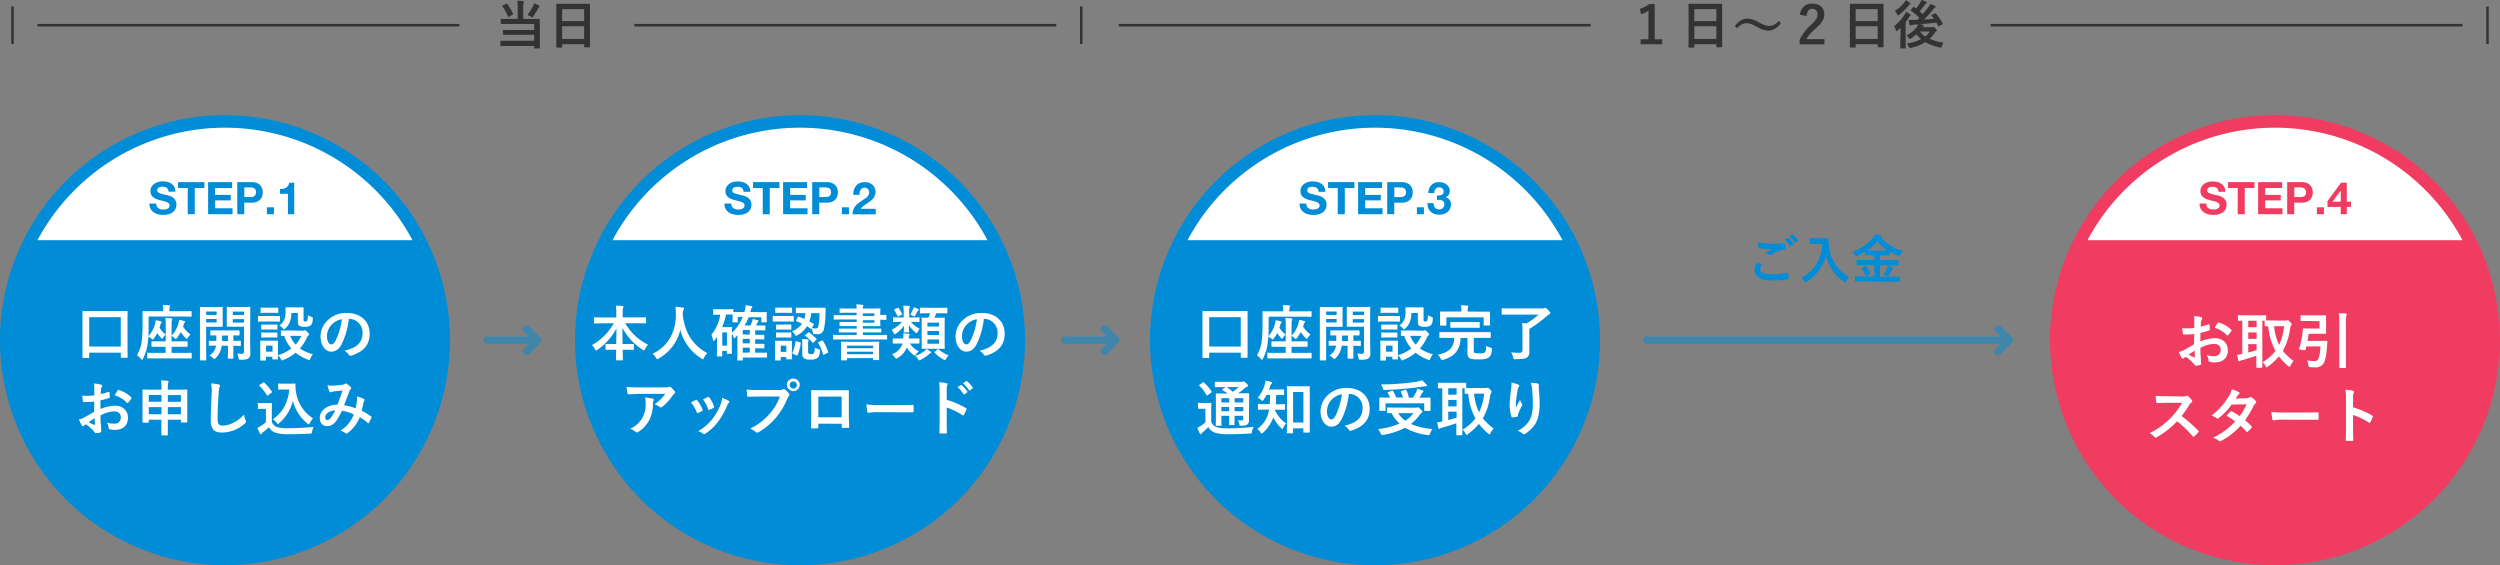 <svg xmlns="http://www.w3.org/2000/svg" xmlns:xlink="http://www.w3.org/1999/xlink" viewBox="0 0 1000 226.08"><rect x="0" y="0" width="1000" height="226.08" fill="#808080" stroke="none"/><defs><style>.cls-1{fill:none;}.cls-2{opacity:0.5;}.cls-3{fill:#008cd6;}.cls-4{fill:#fff;}.cls-5{fill:#f03c60;}.cls-6{clip-path:url(#clip-path);}.cls-7{fill:#333;}</style><clipPath id="clip-path" transform="translate(0 -19.92)"><path class="cls-1" d="M0,0V60H1000V0ZM253.75,40h-70V20h70Zm542.5,0h-160V20h160Z"/></clipPath></defs><g id="レイヤー_2" data-name="レイヤー 2"><g id="MAIN"><g class="cls-2"><path class="cls-3" d="M803.47,157.5H658.76a1.5,1.5,0,0,1,0-3H803.47a1.5,1.5,0,0,1,0,3Z" transform="translate(0 -19.92)"/><path class="cls-3" d="M799.22,162a1.5,1.5,0,0,1-1.06-2.56l3.46-3.46-3.46-3.46a1.5,1.5,0,0,1,2.12-2.12l4.52,4.52a1.51,1.51,0,0,1,0,2.12l-4.52,4.52A1.51,1.51,0,0,1,799.22,162Z" transform="translate(0 -19.92)"/></g><g class="cls-2"><path class="cls-3" d="M446,157.5H426a1.5,1.5,0,0,1,0-3h20a1.5,1.5,0,0,1,0,3Z" transform="translate(0 -19.92)"/><path class="cls-3" d="M441.73,162a1.51,1.51,0,0,1-1.06-.44,1.49,1.49,0,0,1,0-2.12l3.46-3.46-3.46-3.46a1.5,1.5,0,0,1,2.12-2.12l4.52,4.52a1.49,1.49,0,0,1,0,2.12l-4.52,4.52A1.51,1.51,0,0,1,441.73,162Z" transform="translate(0 -19.92)"/></g><g class="cls-2"><path class="cls-3" d="M214.86,157.5h-20a1.5,1.5,0,0,1,0-3h20a1.5,1.5,0,0,1,0,3Z" transform="translate(0 -19.92)"/><path class="cls-3" d="M210.62,162a1.5,1.5,0,0,1-1.06-2.56L213,156l-3.45-3.46a1.5,1.5,0,0,1,2.12-2.12l4.52,4.52a1.51,1.51,0,0,1,0,2.12l-4.52,4.52A1.53,1.53,0,0,1,210.62,162Z" transform="translate(0 -19.92)"/></g><circle class="cls-3" cx="90" cy="156" r="90" transform="translate(-88.57 159.53) rotate(-67.5)"/><path class="cls-4" d="M33.24,163.1c-.24,0-.26,0-.26-.26s0-1.42,0-7.9V150.5c0-4.44,0-5.76,0-5.91s0-.28.26-.28,1,0,3.31,0h10.9c2.33,0,3.14,0,3.29,0s.29,0,.29.28S51,146,51,149.87v5.07c0,6.41.05,7.68.05,7.82s0,.27-.29.27H48.58c-.24,0-.27,0-.27-.27V161H35.69v1.88c0,.23,0,.26-.29.26Zm2.45-4.58H48.31V146.8H35.69Z" transform="translate(0 -19.92)"/><path class="cls-4" d="M59.45,149.87c0,1.76,0,3.22-.1,4.49A11.54,11.54,0,0,0,62,149.59a8.88,8.88,0,0,0,.26-1.61c.65.14,1.47.29,2,.45.29.1.41.2.41.34a.53.53,0,0,1-.15.34,2.09,2.09,0,0,0-.38.81c-.12.39-.22.75-.34,1.08a11.22,11.22,0,0,0,2.48,2.79,6.09,6.09,0,0,0-1,1.12c-.19.34-.32.51-.44.51s-.26-.15-.48-.41a11.27,11.27,0,0,1-1.44-1.85,11.54,11.54,0,0,1-1.34,2.09c-.26.36-.38.5-.5.5s-.2-.09-.32-.21a6.79,6.79,0,0,0-1.41-1c-.07,1.2-.19,2.23-.34,3.24a17.72,17.72,0,0,1-1.8,5.59c-.17.31-.26.48-.38.48s-.27-.14-.48-.38A8.07,8.07,0,0,0,54.77,162a13.59,13.59,0,0,0,1.87-5.31,51.25,51.25,0,0,0,.38-7.32c0-3.19,0-4.63,0-4.77s0-.24.26-.24.94.05,3.22.05h4.77v-.56a9.83,9.83,0,0,0-.14-1.94c.94,0,1.75.07,2.54.14.24,0,.39.15.39.24a1,1,0,0,1-.15.46,2.63,2.63,0,0,0-.16,1.06v.6h5.44c2.28,0,3-.05,3.2-.05s.24,0,.24.24v1.73c0,.24,0,.26-.24.26s-.92-.05-3.2-.05H59.45Zm3,13.4c-2.36,0-3.15,0-3.29,0s-.27,0-.27-.28v-1.71c0-.24,0-.26.27-.26s.93.05,3.29.05h3.79v-2.43H64.13c-2.31,0-3.12,0-3.27,0s-.28,0-.28-.29v-1.63c0-.24,0-.26.28-.26s1,0,3.27,0h2.16v-6.74a16,16,0,0,0-.14-2.62c.88,0,1.58.08,2.4.17.24,0,.38.15.38.29a1.17,1.17,0,0,1-.14.53,4.11,4.11,0,0,0-.15,1.68v4.41a11.94,11.94,0,0,0,2.71-4.8,6,6,0,0,0,.29-1.53,16.1,16.1,0,0,1,2,.48c.27.07.41.19.41.31a.47.47,0,0,1-.17.34,1.76,1.76,0,0,0-.38.81l-.26.82a12,12,0,0,0,3,3.14,5,5,0,0,0-1.08,1.23c-.19.31-.31.48-.43.48s-.26-.12-.5-.36a14,14,0,0,1-1.92-2.38,14,14,0,0,1-1.54,2.38c-.21.28-.33.43-.45.43s-.29-.15-.56-.41a4.16,4.16,0,0,0-1.15-.82v2.16h2.91c2.3,0,3.09,0,3.24,0s.28,0,.28.26v1.63c0,.27,0,.29-.28.29s-.94,0-3.24,0H68.64v2.43h4.49c2.33,0,3.14-.05,3.29-.05s.26,0,.26.26V163c0,.26,0,.28-.26.28s-1,0-3.29,0Z" transform="translate(0 -19.92)"/><path class="cls-4" d="M86.4,142.75c1.58,0,2.28-.05,2.42-.05s.25,0,.25.26,0,.84,0,2.31v2.83c0,1.46,0,2.13,0,2.28s0,.26-.25.26-.84,0-2.42,0H82.46v8c0,3.36.05,5,.05,5.19s0,.26-.26.26h-2c-.24,0-.27,0-.27-.26s0-1.83,0-5.19V148.19c0-3.36,0-5.06,0-5.23s0-.26.27-.26,1.08.05,2.85.05Zm-3.94,1.77v1.37h4.2v-1.37Zm4.2,3h-4.2v1.39h4.2Zm2,10.7c0,.39-.1.72-.17,1a7.92,7.92,0,0,1-2.28,4c-.24.21-.36.33-.46.33s-.26-.14-.55-.43a6.34,6.34,0,0,0-1.42-1,5.59,5.59,0,0,0,2.57-3.53l.05-.43-2.62.05c-.24,0-.26,0-.26-.29v-1.44c0-.24,0-.26.26-.26s.82.05,2.74.05c0-.6,0-1.35,0-2.19l-2.11,0c-.27,0-.29,0-.29-.26v-1.47c0-.24,0-.26.29-.26s.86,0,3,0h5.13c2.14,0,2.86,0,3,0s.27,0,.27.26v1.47c0,.24,0,.26-.27.26l-2.2,0v2.19c1.89,0,2.61-.05,2.73-.05s.27,0,.27.26V158c0,.27,0,.29-.27.29s-.84-.05-2.73-.05v2.24c0,1.65,0,2.44,0,2.59s0,.28-.26.28H91.39c-.24,0-.26,0-.26-.28s.05-.94.05-2.59V158.2Zm2.52-1.89v-2.19H88.85c0,.82,0,1.56,0,2.19Zm8.88.24c0,1.68.09,3.21.09,4.39s-.14,1.73-.69,2.21-1.25.65-3.17.65c-.74,0-.77,0-.89-.75a6,6,0,0,0-.55-1.75,11.34,11.34,0,0,0,1.75.12c.79,0,1-.22,1-.94v-9.89H93.65c-1.87,0-2.5,0-2.64,0s-.29,0-.29-.26,0-.67,0-2.09v-3.22c0-1.39,0-1.94,0-2.11s0-.26.29-.26.77.05,2.64.05h3.53c1.87,0,2.52-.05,2.66-.05s.27,0,.27.26,0,1.18,0,3.29Zm-6.94-12v1.37h4.47v-1.37Zm4.47,3H93.12v1.39h4.47Z" transform="translate(0 -19.92)"/><path class="cls-4" d="M109.15,146.32c1.83,0,2.43,0,2.57,0s.26,0,.26.27v1.7c0,.27,0,.29-.26.29s-.74-.05-2.57-.05H106c-1.82,0-2.42.05-2.54.05s-.27,0-.27-.29v-1.7c0-.24,0-.27.27-.27s.72,0,2.54,0Zm12,5.88a1.45,1.45,0,0,0,.53-.09A.81.81,0,0,1,122,152c.17,0,.46.21.91.67s.75.84.75,1a.44.44,0,0,1-.27.43,1.62,1.62,0,0,0-.57.74,17.49,17.49,0,0,1-2.86,4.47,16.17,16.17,0,0,0,5.21,2.3,7.87,7.87,0,0,0-1,1.68c-.22.46-.29.65-.48.65a2,2,0,0,1-.55-.17,18,18,0,0,1-4.88-2.78,18.13,18.13,0,0,1-4.89,2.9,1.53,1.53,0,0,1-.56.17c-.19,0-.28-.17-.5-.6a4.7,4.7,0,0,0-1.13-1.42c0,1,0,1.27,0,1.37s0,.27-.26.27h-1.71c-.24,0-.26,0-.26-.27v-.79h-2.59v1.25c0,.24,0,.26-.27.26h-1.7c-.27,0-.29,0-.29-.26s0-.72,0-3.63v-1.53c0-1.52,0-2.09,0-2.26s0-.26.29-.26.65,0,2.18,0h2.14c1.56,0,2,0,2.21,0s.26,0,.26.26,0,.72,0,1.85V162a16.24,16.24,0,0,0,5.36-2.69,15,15,0,0,1-2.84-5c-.69,0-1,0-1.08,0-.24,0-.26,0-.26-.29v-1.68c0-.21,0-.24.26-.24s.84,0,2.93,0ZM108.86,143c1.56,0,2-.05,2.17-.05s.28,0,.28.27v1.61c0,.24,0,.26-.28.26s-.61-.05-2.17-.05h-2.18c-1.56,0-2,.05-2.18.05s-.27,0-.27-.26v-1.61c0-.24,0-.27.27-.27s.62.05,2.18.05Zm-.19,6.72c1.47,0,1.9,0,2,0s.29,0,.29.24v1.56c0,.24,0,.26-.29.26s-.55-.05-2-.05h-1.89c-1.47,0-1.9.05-2,.05s-.27,0-.27-.26V150c0-.22,0-.24.27-.24s.57,0,2,0Zm0,3.22c1.47,0,1.9-.05,2-.05s.29,0,.29.27v1.53c0,.24,0,.27-.29.27s-.55-.05-2-.05h-1.89c-1.47,0-1.9.05-2,.05s-.27,0-.27-.27v-1.53c0-.24,0-.27.27-.27s.57.05,2,.05Zm-2.25,5.26v2.4H109v-2.4Zm10.13-13.08c0,3-.92,4.75-2.36,6.12-.26.26-.43.38-.57.38s-.31-.14-.58-.46a5,5,0,0,0-1.32-1.05c1.61-1.11,2.5-2.52,2.5-5.23,0-1.08,0-1.64,0-1.78s0-.26.29-.26.57,0,2.11,0H119c1.54,0,2,0,2.16,0s.26,0,.26.26,0,.72,0,1.94v2.5a1.28,1.28,0,0,0,.16.82c.12.12.29.14.68.14a.67.67,0,0,0,.64-.34,5.88,5.88,0,0,0,.24-2.16,6.79,6.79,0,0,0,1.42.65c.6.19.58.24.55.87-.07,1.44-.31,2.11-.86,2.56a3.61,3.61,0,0,1-2.45.56,4.15,4.15,0,0,1-2-.34,1.77,1.77,0,0,1-.65-1.66v-3.52Zm-.48,9.16a11.3,11.3,0,0,0,2.18,3.48,11.92,11.92,0,0,0,2.26-3.48Z" transform="translate(0 -19.92)"/><path class="cls-4" d="M139.54,147.47a30,30,0,0,1-3,10.35c-1,1.8-2.28,2.76-4.08,2.76-2.12,0-4.25-2.26-4.25-6.17a8.84,8.84,0,0,1,2.71-6.24,10.49,10.49,0,0,1,7.8-3.07c5.76,0,9.15,3.55,9.15,8.33,0,4.46-2.52,7.27-7.4,8.73-.5.15-.72.05-1-.43a5,5,0,0,0-1.68-1.51c4.06-1,7.25-2.64,7.25-7.18a5.46,5.46,0,0,0-5.38-5.57Zm-6.89,2.33a6.94,6.94,0,0,0-1.87,4.44c0,2.21.88,3.43,1.63,3.43s1.15-.31,1.8-1.46a27.61,27.61,0,0,0,2.54-8.59A7.21,7.21,0,0,0,132.65,149.8Z" transform="translate(0 -19.92)"/><path class="cls-4" d="M37.7,180.55c-1.2.09-2.42.19-4,.19-.41,0-.53-.15-.57-.51s-.17-1.24-.27-2.08a13.14,13.14,0,0,0,1.87.12c1,0,2-.1,3-.2,0-.79,0-1.7,0-2.73a9.18,9.18,0,0,0-.17-2,13.36,13.36,0,0,1,2.85.44c.29.07.48.24.48.45a.8.8,0,0,1-.14.39,2.92,2.92,0,0,0-.34.93c-.07.63-.09,1.23-.12,2a22.46,22.46,0,0,0,3.08-.88c.21-.08.38,0,.41.21a12.86,12.86,0,0,1,.14,1.87c0,.24-.07.32-.31.39a25.5,25.5,0,0,1-3.43.91c0,1.15,0,2.33,0,3.48a15.2,15.2,0,0,1,5.9-1.32c3,0,5.11,1.92,5.11,4.8,0,3.07-2,4.87-5.2,4.87a9.29,9.29,0,0,1-2-.21.64.64,0,0,1-.53-.72,4.23,4.23,0,0,0-.72-2,9,9,0,0,0,3,.43,2.38,2.38,0,0,0,2.59-2.47c0-1.56-1-2.43-2.64-2.43a11.85,11.85,0,0,0-5.49,1.63c0,1,0,1.83.09,2.88s.19,2.57.19,3.12c0,.34.05.7-.36.8a9.55,9.55,0,0,1-1.77.28c-.27,0-.36-.16-.58-.47a15,15,0,0,0-3.41-3.08,5.25,5.25,0,0,0-.77.53.59.59,0,0,1-.4.17.67.67,0,0,1-.53-.39,24.24,24.24,0,0,1-1.11-2.23,8.68,8.68,0,0,0,2.21-.84c1-.57,2.16-1.22,3.91-2.23Zm-2.23,8.25a23.71,23.71,0,0,0,2.26,1.08c.19.05.26,0,.24-.19,0-.62-.1-1.73-.15-2.52C37.15,187.63,36.34,188.18,35.47,188.8ZM47,176.2c.16-.26.24-.33.4-.29a11.46,11.46,0,0,1,5.09,2.93c.1.1.15.17.15.24a.59.59,0,0,1-.1.24c-.31.48-.94,1.23-1.3,1.71-.07.09-.4.12-.48,0a11.06,11.06,0,0,0-4.87-3A14.83,14.83,0,0,1,47,176.2Z" transform="translate(0 -19.92)"/><path class="cls-4" d="M64.59,175a15.78,15.78,0,0,0-.2-2.93c.92,0,1.83.08,2.64.17.22,0,.39.12.39.24a1.19,1.19,0,0,1-.12.5,6.35,6.35,0,0,0-.17,2v.8h4.22c2.33,0,3.15-.05,3.29-.05s.27,0,.27.26,0,1,0,3.7v3.5c0,4.47,0,5.31,0,5.45s0,.26-.27.26h-2c-.24,0-.27,0-.27-.26v-.82H67.13v1.56c0,2.86,0,4.33,0,4.45s0,.26-.24.26H64.78c-.22,0-.24,0-.24-.26s0-1.59,0-4.42v-1.59H59.52v.92c0,.24,0,.26-.26.26h-2c-.24,0-.26,0-.26-.26s0-1,0-5.48v-3.12c0-3.12,0-4,0-4.15s0-.26.26-.26,1,.05,3.29.05h4.06Zm-5.07,5.62h5.07v-2.69H59.52Zm5.07,5v-2.86H59.52v2.86Zm2.54-7.68v2.69h5.23v-2.69Zm5.23,7.68v-2.86H67.13v2.86Z" transform="translate(0 -19.92)"/><path class="cls-4" d="M87.41,173.68c.41.1.57.22.57.46a2.26,2.26,0,0,1-.24.79,15.6,15.6,0,0,0-.33,2.93c-.24,3.69-.36,6.14-.36,9.29,0,2.42.29,3,2.21,3,2.13,0,5.47-1.29,8.4-4.41a8.19,8.19,0,0,0,.55,2.28,1.54,1.54,0,0,1,.19.57c0,.22-.09.41-.48.75a13.73,13.73,0,0,1-9.1,3.6c-3.07,0-4.51-1.23-4.51-4.9,0-4,.22-7.49.34-10.37a15.88,15.88,0,0,0-.24-4.39A25.58,25.58,0,0,1,87.41,173.68Z" transform="translate(0 -19.92)"/><path class="cls-4" d="M108.74,188.73a3.69,3.69,0,0,0,2,2,13.63,13.63,0,0,0,4.44.48c3.1,0,6.75-.17,10.32-.52a4.41,4.41,0,0,0-.64,1.87c-.12.76-.12.76-.89.81-3,.17-5.91.24-8.4.24a16.43,16.43,0,0,1-5.62-.69,4.67,4.67,0,0,1-2.35-2.14,28.74,28.74,0,0,1-2.47,2.11,2.13,2.13,0,0,0-.48.48c-.12.17-.22.24-.36.24s-.24-.12-.34-.31a18.55,18.55,0,0,1-1-2.26,9.59,9.59,0,0,0,1.41-.74,14.78,14.78,0,0,0,2-1.54v-5.3h-1.18c-1.29,0-1.63.05-1.75.05s-.29,0-.29-.29v-1.85c0-.24,0-.26.29-.26s.46.05,1.75.05h1.54c1.27,0,1.65-.05,1.8-.05s.26,0,.26.26-.05.82-.05,2.28ZM107.26,178c-.17.12-.24.17-.32.17s-.12-.05-.19-.17a18.33,18.33,0,0,0-3-3.75c-.19-.16-.14-.24.12-.4l1.34-.89c.27-.17.32-.19.51,0a18.8,18.8,0,0,1,3,3.58c.14.22.14.26-.12.46Zm8.49-4.61c1.11,0,1.88-.05,2.19-.05s.24.12.24.27a17.12,17.12,0,0,0,.29,3.52,15.09,15.09,0,0,0,6.74,10.13,8.73,8.73,0,0,0-1.27,1.87c-.19.37-.29.53-.43.53a.93.93,0,0,1-.53-.31,17,17,0,0,1-5.83-9.12,16.81,16.81,0,0,1-5.48,8.93c-.26.21-.41.34-.52.34s-.25-.15-.51-.46a5.72,5.72,0,0,0-1.49-1.42c3.84-2.69,6-6.43,6.56-11.9h-2.09c-1.49,0-1.92.05-2.07.05s-.29,0-.29-.29v-1.87c0-.24,0-.27.29-.27s.58.05,2.07.05Z" transform="translate(0 -19.92)"/><path class="cls-4" d="M142.78,180.14a6.93,6.93,0,0,0,0-1.63,10.37,10.37,0,0,1,2.79,1,.46.46,0,0,1,.17.65,3.66,3.66,0,0,0-.39.93c-.19,1-.43,2.07-.67,3.1a26.72,26.72,0,0,1,3.74,2.3c.24.15.22.27.15.51-.24.57-.75,1.58-1,2.06-.08.12-.15.17-.22.17a.45.45,0,0,1-.29-.17,19.4,19.4,0,0,0-3.14-2.26,14.73,14.73,0,0,1-4.85,6.32c-.22.16-.34.26-.48.26a.66.66,0,0,1-.36-.17,5.11,5.11,0,0,0-2.09-1,13.24,13.24,0,0,0,5.38-6.51,16.23,16.23,0,0,0-4.75-1.46c-1.28,2.64-2,3.84-2.93,4.8a3.94,3.94,0,0,1-3.08,1.32c-1.39,0-2.85-1-2.85-3.29,0-3,3.07-5.3,7.08-5.3.79-2,1.39-3.67,2-5.69-1.32.14-2.52.29-3.31.38a4.74,4.74,0,0,0-1.08.27,1.22,1.22,0,0,1-.43.09.38.38,0,0,1-.39-.26A15.28,15.28,0,0,1,131,174a8.83,8.83,0,0,0,2.11.15,27.12,27.12,0,0,0,3.72-.31,2.92,2.92,0,0,0,1.18-.41.52.52,0,0,1,.31-.1.54.54,0,0,1,.33.1,8.18,8.18,0,0,1,1.64,1.32.57.57,0,0,1,.21.41.58.58,0,0,1-.24.4,3.47,3.47,0,0,0-.65,1.25c-.62,1.63-1.29,3.51-2,5.23a20.6,20.6,0,0,1,4.65,1.2A24.26,24.26,0,0,0,142.78,180.14Zm-12.68,6.69c0,.77.27,1.11.84,1.11a1.94,1.94,0,0,0,1.4-.91,17.17,17.17,0,0,0,1.75-2.93C131.64,184.19,130.1,185.47,130.1,186.83Z" transform="translate(0 -19.92)"/><path class="cls-4" d="M165,116a85,85,0,0,0-150,0Z" transform="translate(0 -19.92)"/><path class="cls-3" d="M62.72,102.44a2,2,0,0,0,.62.73,2.44,2.44,0,0,0,.91.41,3.9,3.9,0,0,0,1.08.14,6,6,0,0,0,.81-.06,2.73,2.73,0,0,0,.81-.25,1.79,1.79,0,0,0,.63-.49,1.23,1.23,0,0,0,.25-.8,1.15,1.15,0,0,0-.33-.85,2.81,2.81,0,0,0-.87-.54,9.48,9.48,0,0,0-1.23-.38q-.68-.15-1.38-.36a11.51,11.51,0,0,1-1.41-.44,5,5,0,0,1-1.22-.67,3.14,3.14,0,0,1-.87-1,3,3,0,0,1-.34-1.5,3.3,3.3,0,0,1,.43-1.72,3.86,3.86,0,0,1,1.1-1.21,4.68,4.68,0,0,1,1.55-.72A6.45,6.45,0,0,1,65,92.45a8.1,8.1,0,0,1,1.93.23,4.75,4.75,0,0,1,1.65.73,3.6,3.6,0,0,1,1.14,1.28,3.89,3.89,0,0,1,.43,1.9H67.4a2.18,2.18,0,0,0-.24-1,1.67,1.67,0,0,0-.55-.6,2.44,2.44,0,0,0-.78-.3,4.92,4.92,0,0,0-1-.09,3.21,3.21,0,0,0-.68.07,1.8,1.8,0,0,0-.62.25,1.52,1.52,0,0,0-.46.45,1.41,1.41,0,0,0,0,1.3,1.36,1.36,0,0,0,.57.43,8.14,8.14,0,0,0,1.17.4l2,.5c.24,0,.58.14,1,.26a5,5,0,0,1,1.27.6A4,4,0,0,1,70.11,100a3.1,3.1,0,0,1,.46,1.77,3.88,3.88,0,0,1-.34,1.64,3.59,3.59,0,0,1-1,1.31,5,5,0,0,1-1.67.85,7.76,7.76,0,0,1-2.32.31,8.37,8.37,0,0,1-2.06-.26,5.38,5.38,0,0,1-1.76-.82,4.09,4.09,0,0,1-1.22-1.42,4.29,4.29,0,0,1-.43-2.06h2.74A2.42,2.42,0,0,0,62.72,102.44Z" transform="translate(0 -19.92)"/><path class="cls-3" d="M71.23,95.13V92.76H81.77v2.37H77.91v10.48H75.09V95.13Z" transform="translate(0 -19.92)"/><path class="cls-3" d="M92.85,92.76v2.37H86.07v2.76H92.3v2.19H86.07v3.15H93v2.38H83.24V92.76Z" transform="translate(0 -19.92)"/><path class="cls-3" d="M100.7,92.76a5.2,5.2,0,0,1,2,.35,3.65,3.65,0,0,1,1.38.93,3.55,3.55,0,0,1,.77,1.31,4.78,4.78,0,0,1,0,3.05,3.51,3.51,0,0,1-.77,1.32,3.65,3.65,0,0,1-1.38.93,5.2,5.2,0,0,1-2,.35h-3v4.61H94.91V92.76Zm-.77,6a5.64,5.64,0,0,0,.93-.08,2.23,2.23,0,0,0,.8-.27,1.54,1.54,0,0,0,.54-.59,2.44,2.44,0,0,0,0-2,1.44,1.44,0,0,0-.54-.58,2.06,2.06,0,0,0-.8-.28,5.64,5.64,0,0,0-.93-.08h-2.2v3.86Z" transform="translate(0 -19.92)"/><path class="cls-3" d="M109.57,102.84v2.77h-2.82v-2.77Z" transform="translate(0 -19.92)"/><path class="cls-3" d="M115.17,105.61V97.44H112V95.51a6,6,0,0,0,1.28-.1,3.33,3.33,0,0,0,1.12-.41,2.69,2.69,0,0,0,.83-.78,2.78,2.78,0,0,0,.45-1.21h2v12.6Z" transform="translate(0 -19.92)"/><circle class="cls-3" cx="320" cy="156" r="90" transform="translate(53.42 372.03) rotate(-67.5)"/><path class="cls-4" d="M240.92,149.25c-2.18,0-2.93.05-3.07.05s-.27,0-.27-.27v-1.92c0-.24,0-.26.27-.26s.89.05,3.07.05h5.59v-1.61a18.57,18.57,0,0,0-.17-3.12c.87,0,1.81.07,2.65.17.21,0,.36.12.36.24a2.55,2.55,0,0,1-.15.62,9.45,9.45,0,0,0-.12,2v1.68h6c2.18,0,2.95-.05,3.09-.05s.27,0,.27.26V149c0,.24,0,.27-.27.27s-.91-.05-3.09-.05h-5a21.79,21.79,0,0,0,9.14,8.57,6.89,6.89,0,0,0-1.17,1.73c-.19.38-.29.57-.46.57a1.21,1.21,0,0,1-.5-.26,22.83,22.83,0,0,1-8.11-8.79c0,2,0,4.35.07,6.48h1.25c2.11,0,2.8,0,2.95,0s.29,0,.29.26v1.83c0,.23,0,.26-.29.26s-.84-.05-2.95-.05h-1.2c0,2,.07,3.6.07,4,0,.22,0,.24-.27.24h-2.23c-.24,0-.26,0-.26-.24,0-.41,0-2,.07-4h-1c-2.12,0-2.81.05-3,.05s-.26,0-.26-.26v-1.83c0-.24,0-.26.26-.26s.84,0,3,0h1c.05-2,.08-4.24.08-6.21a23.88,23.88,0,0,1-7.57,8.52,1.19,1.19,0,0,1-.55.29c-.14,0-.26-.15-.45-.53a5.41,5.41,0,0,0-1.25-1.61,22.41,22.41,0,0,0,8.76-8.76Z" transform="translate(0 -19.92)"/><path class="cls-4" d="M281.58,163.05c-.19.41-.27.58-.43.58s-.27-.1-.56-.29a19.17,19.17,0,0,1-8.47-11.47,17.88,17.88,0,0,1-8.69,11.49,1.41,1.41,0,0,1-.55.24c-.17,0-.26-.16-.48-.57a6.54,6.54,0,0,0-1.39-1.61c6.31-2.93,9.38-8.93,9.33-15.65,0-1.06,0-2.06-.16-3.12.93,0,2.09.17,2.95.29.31,0,.46.19.46.38a1,1,0,0,1-.24.6,3.8,3.8,0,0,0-.2,1.59c0,.28,0,.57,0,.86,1,7,4.06,11.69,9.79,14.81A6.4,6.4,0,0,0,281.58,163.05Z" transform="translate(0 -19.92)"/><path class="cls-4" d="M303.23,144.76c2.3,0,3.09,0,3.24,0s.26,0,.26.27-.05.45-.05.89v.67c0,1.61.05,1.87.05,2s0,.27-.26.27h-1.68c-.24,0-.27,0-.27-.27v-1.77h-5.06a22.3,22.3,0,0,1-1.63,3.29h2.35c.19-.36.33-.75.5-1.11a8.15,8.15,0,0,0,.39-1.46c.72.12,1.41.29,1.94.43.29.1.41.19.41.36s-.1.26-.24.41a2,2,0,0,0-.43.72l-.32.65h.87c1.85,0,2.45,0,2.59,0s.26,0,.26.26v1.44c0,.24,0,.27-.26.27s-.74-.05-2.59-.05h-1.23v1.82h.05c2.38,0,3.19,0,3.34,0s.26,0,.26.27v1.29c0,.27,0,.29-.26.29s-1-.05-3.39-.05v1.78h.05c2.38,0,3.19,0,3.34,0s.29,0,.29.27v1.34c0,.22,0,.24-.29.24s-1-.05-3.39-.05V161h1.71c2,0,2.61-.05,2.76-.05s.26,0,.26.27v1.49c0,.24,0,.26-.26.26s-.77-.05-2.76-.05h-6.63v.92c0,.24,0,.26-.26.26h-1.7c-.25,0-.27,0-.27-.26s.05-.65.05-2.33v-5.64c0-.63,0-1.25,0-1.85l-1,1.05a.39.39,0,0,1-.29.17c-.1,0-.19-.09-.24-.33a8.53,8.53,0,0,0-.72-1.59v3.89c0,3.41.05,3.86.05,4s0,.24-.29.24H291c-.24,0-.26,0-.26-.24v-.91h-1.85v1.92c0,.24,0,.27-.26.27H287c-.24,0-.26,0-.26-.27s.05-.86.05-4.27v-3.27l-.94,1.35c-.17.21-.29.33-.41.33s-.19-.14-.24-.43a7.89,7.89,0,0,0-.64-2.13,16.12,16.12,0,0,0,3.52-8h-.16c-1.71,0-2.24.05-2.4.05s-.27,0-.27-.26v-1.75c0-.24,0-.27.27-.27s.69.05,2.4.05h2.73c1.73,0,2.26-.05,2.4-.05s.29,0,.29.27v.88c.27,0,1.1,0,3.17,0h1.25a10.81,10.81,0,0,0,.5-2.74c.84.13,1.63.27,2.21.37.34.07.46.16.46.36s-.1.26-.27.45a5.21,5.21,0,0,0-.48,1.37l-.07.19Zm-12.82,1a24.25,24.25,0,0,1-1.54,5h2c1.08,0,1.53-.05,1.68-.05s.29,0,.29.27-.05.6-.05,2a16.72,16.72,0,0,0,4.3-6.29h-1.95v1.89c0,.24,0,.27-.26.27h-1.64c-.23,0-.26,0-.26-.27s.05-.4.05-2.06v-.77c-.17,0-.72-.05-2.38-.05Zm-1.49,7.11v5.33h1.85V152.9Zm11,.86v-1.82h-2.81v1.82Zm0,3.53v-1.78h-2.81v1.78Zm0,3.67V159h-2.81V161Z" transform="translate(0 -19.92)"/><path class="cls-4" d="M314.67,146.32c1.85,0,2.43,0,2.57,0s.27,0,.27.27v1.7c0,.27,0,.29-.27.29s-.72-.05-2.57-.05h-2.76c-1.82,0-2.4.05-2.54.05s-.27,0-.27-.29v-1.7c0-.24,0-.27.27-.27s.72,0,2.54,0ZM316.74,160c0,2.79,0,3.24,0,3.39s0,.26-.23.26h-1.73c-.24,0-.27,0-.27-.26v-.65H312.3v1.11c0,.24,0,.26-.27.26h-1.7c-.27,0-.29,0-.29-.26s0-.65,0-3.56v-1.53c0-1.52,0-2.09,0-2.26s0-.26.29-.26.65,0,2.18,0h1.8c1.56,0,2.07,0,2.24,0s.23,0,.23.26,0,.72,0,1.85ZM314.38,143c1.56,0,2-.05,2.19-.05s.26,0,.26.27v1.61c0,.24,0,.26-.26.26s-.63-.05-2.19-.05h-1.82c-1.56,0-2,.05-2.18.05s-.27,0-.27-.26v-1.61c0-.24,0-.27.27-.27s.62.05,2.18.05Zm-.14,6.72c1.44,0,1.87,0,2,0s.29,0,.29.24v1.56c0,.24,0,.26-.29.26s-.58-.05-2-.05h-1.58c-1.47,0-1.9.05-2,.05s-.27,0-.27-.26V150c0-.22,0-.24.27-.24s.57,0,2,0Zm0,3.22c1.44,0,1.87-.05,2-.05s.29,0,.29.27v1.53c0,.24,0,.27-.29.27s-.58-.05-2-.05h-1.58c-1.47,0-1.9.05-2,.05s-.27,0-.27-.27v-1.53c0-.24,0-.27.27-.27s.57.05,2,.05Zm-1.94,5.26v2.47h2.25v-2.47Zm6.81-11.43c.12-.21.17-.26.41-.17.72.27,1.47.56,2.21.89a10.4,10.4,0,0,0,.43-2.33h-.55c-2.16,0-2.88,0-3,0s-.27,0-.27-.24v-1.66c0-.24,0-.26.27-.26s.86,0,3,0h5.33c2.16,0,2.9,0,3.05,0s.28,0,.28.29c0,.62,0,1.2-.07,1.8a30.42,30.42,0,0,1-.67,6.69,2.44,2.44,0,0,1-2.71,1.8,7.6,7.6,0,0,1-1.13-.07c-.48,0-.48,0-.6-.82a8.07,8.07,0,0,0-.43-1.39c-.12.19-.22.22-.41.07l-1.46-.93A10.16,10.16,0,0,1,319,154a1.48,1.48,0,0,1-.6.24c-.16,0-.26-.14-.5-.55a4.46,4.46,0,0,0-1.08-1.27,9,9,0,0,0,4-3c-.76-.38-1.51-.72-2.25-1-.22-.07-.22-.14-.08-.4Zm.89,10.08c.29.1.34.15.29.39A17,17,0,0,1,319,162c-.1.24-.17.24-.45.09l-1.4-.67c-.29-.14-.26-.26-.16-.48a16.49,16.49,0,0,0,1.22-4.37c.05-.26.12-.24.43-.14Zm3.24,3.75c0,.5.05.62.31.77a1.7,1.7,0,0,0,.89.14c.65,0,.87,0,1.06-.29a4.09,4.09,0,0,0,.41-2.3,5.83,5.83,0,0,0,1.53.67c.6.21.6.21.55.84-.19,1.58-.45,2.3-1.17,2.78a4.14,4.14,0,0,1-2.64.53,4.47,4.47,0,0,1-2.5-.43c-.43-.27-.77-.72-.77-1.85v-4a17.28,17.28,0,0,0-.09-1.92c.77,0,1.56.07,2.21.14.36.05.45.12.45.24a.93.93,0,0,1-.12.34,2.37,2.37,0,0,0-.12,1Zm-.07-7.61c.24-.19.29-.22.53-.05a24.81,24.81,0,0,1,2.85,2.45.29.29,0,0,1,.12.21c0,.08-.07.15-.21.29l-1,1c-.26.22-.31.27-.48.07a13.2,13.2,0,0,0-2.85-2.64c-.12-.07-.17-.12-.17-.19s.1-.14.22-.24Zm1.32-7.83a13.67,13.67,0,0,1-.74,3.34c.55.29,1.1.6,1.63.91.21.12.19.19.05.48l-.68,1.27a8.1,8.1,0,0,0,1.52.12,1,1,0,0,0,1-.57,23.29,23.29,0,0,0,.5-5.55Zm4.22,11c.29-.15.34-.12.48.12a18.3,18.3,0,0,1,2.07,4.37c.07.23.07.28-.27.45l-1.34.67c-.31.15-.36.15-.43-.09a16.71,16.71,0,0,0-2-4.59c-.12-.19-.07-.24.24-.38Z" transform="translate(0 -19.92)"/><path class="cls-4" d="M336.46,155.71c-2.11,0-2.83,0-3,0s-.24,0-.24-.26v-1.32c0-.22,0-.24.24-.24s.86,0,3,0h6.22v-1H339.1c-2.35,0-3.14,0-3.31,0s-.24,0-.24-.27v-1c0-.24,0-.26.24-.26s1,0,3.31,0h3.58v-1h-3.34c-2.3,0-3.09,0-3.24,0s-.28,0-.28-.26v-1.13c0-.24,0-.26.28-.26s.94,0,3.24,0h3.34v-1H337c-2.28,0-3.1.05-3.24.05s-.27,0-.27-.26v-1.28c0-.24,0-.26.27-.26s1,.05,3.24.05h5.66v-1h-3.22c-2.35,0-3.16.05-3.33.05s-.27,0-.27-.27v-1.22c0-.26,0-.29.27-.29s1,.05,3.33.05h3.22a8.05,8.05,0,0,0-.17-1.66c.89,0,1.68.07,2.52.17.2,0,.34.12.34.27a1.23,1.23,0,0,1-.12.43,2,2,0,0,0-.12.79h2.78c2.55,0,3.82-.05,4-.05s.27,0,.27.29-.05.77-.05,2.09v.24c1.27,0,2-.05,2.16-.05s.29,0,.29.29v1.46c0,.24,0,.27-.29.27s-.89-.05-2.16-.05v.14c0,1.27.05,2,.05,2.14s0,.26-.27.26-1.41,0-4,0h-2.78v1H349c2.33,0,3.14,0,3.29,0s.24,0,.24.26v1c0,.24,0,.27-.24.27s-1,0-3.29,0h-3.84v1h6.41c2.11,0,2.83,0,3,0s.27,0,.27.24v1.32c0,.24,0,.26-.27.26s-.86,0-3,0Zm.17,8.33c-.24,0-.26,0-.26-.27s.05-.62.05-3.36v-1.54c0-1.32-.05-1.87-.05-2s0-.29.26-.29,1,.05,3.34.05h8.11c2.33,0,3.17-.05,3.34-.05s.26,0,.26.29-.05.69-.05,1.73v1.77c0,2.69.05,3.2.05,3.34s0,.24-.26.24H349.5c-.24,0-.27,0-.27-.24v-.55H338.82v.62c0,.24,0,.27-.27.27Zm2.19-4.85h10.41v-1H338.82Zm10.41,2.42v-1H338.82v1Zm-4.1-16.32v1h4.61v-1Zm4.61,2.71h-4.61v1h4.61Z" transform="translate(0 -19.92)"/><path class="cls-4" d="M364.38,148.67a10.82,10.82,0,0,0,3.5,2.74,5.57,5.57,0,0,0-.77,1.22c-.17.39-.26.58-.43.58s-.26-.12-.53-.34a12.27,12.27,0,0,1-2.61-2.92c0,1.92.09,2.4.09,2.64s0,.26-.26.26h-1.61c-.24,0-.26,0-.26-.26s.07-.68.09-2.4a13.19,13.19,0,0,1-3.14,3.14c-.27.19-.41.29-.55.29s-.27-.15-.41-.46a4.51,4.51,0,0,0-.87-1.32,12.64,12.64,0,0,0,4.16-3.17h-.48c-2,0-2.72.05-2.86.05s-.24,0-.24-.26v-1.35c0-.24,0-.26.24-.26s.84.05,2.86.05h1.17v-1.83a19,19,0,0,0-.17-2.9,20.51,20.51,0,0,1,2.26.17c.26,0,.38.12.38.24a2.67,2.67,0,0,1-.16.57,9,9,0,0,0-.1,1.92v1.83h1c2,0,2.71-.05,2.86-.05s.26,0,.26.26v1.35c0,.24,0,.26-.26.26s-.82-.05-2.86-.05Zm-4.18,8.67c-2,0-2.71,0-2.86,0s-.26,0-.26-.27v-1.51c0-.24,0-.26.26-.26s.82,0,2.86,0h1.1a9.43,9.43,0,0,0,0-2.06c1,.07,1.61.12,2.14.19.26,0,.4.15.4.29a1,1,0,0,1-.12.38,3.39,3.39,0,0,0-.21,1.2h1.1c2.09,0,2.74,0,2.88,0s.29,0,.29.26v1.51c0,.24,0,.27-.29.27s-.79,0-2.88,0H364a7.51,7.51,0,0,0,3.58,3.07,5.5,5.5,0,0,0-1.13,1.23c-.24.35-.36.52-.53.52s-.28-.12-.55-.31a8.92,8.92,0,0,1-2.62-2.95,8.67,8.67,0,0,1-3.76,4.27,1.22,1.22,0,0,1-.51.22c-.17,0-.31-.15-.55-.53a5.07,5.07,0,0,0-1.15-1.25,6.67,6.67,0,0,0,4.22-4.27ZM359,143.08c.24-.12.31-.1.48.1a12.49,12.49,0,0,1,1.32,2.23c.12.26.07.34-.24.48l-1.13.53c-.28.14-.36.17-.45-.07a12.24,12.24,0,0,0-1.23-2.28c-.16-.24-.19-.32.15-.48Zm6.12.82a3.83,3.83,0,0,0,.34-1.06,12.59,12.59,0,0,1,1.78.65c.19.07.26.19.26.29s-.05.19-.22.33a1.65,1.65,0,0,0-.33.46,16.88,16.88,0,0,1-.82,1.49c-.19.31-.29.43-.43.43a1.1,1.1,0,0,1-.46-.19,6.65,6.65,0,0,0-1.15-.48A12.54,12.54,0,0,0,365.07,143.9Zm7.11,16.63c.24.17.26.26.26.38s-.12.22-.29.29a3,3,0,0,0-.62.44,16,16,0,0,1-3.22,2.16,1.78,1.78,0,0,1-.62.24c-.22,0-.34-.17-.58-.58a5.17,5.17,0,0,0-1-1.2,12.28,12.28,0,0,0,3.6-1.92,5,5,0,0,0,.82-.84A17.83,17.83,0,0,1,372.18,160.53Zm-1-15.31c-2.13,0-2.85.05-3,.05s-.26,0-.26-.27v-1.75c0-.24,0-.27.26-.27s.87.05,3,.05h4.47c2.16,0,2.88-.05,3-.05s.24,0,.24.27V145c0,.24,0,.27-.24.27s-.86-.05-3-.05h-1.2a17.15,17.15,0,0,1-.75,1.8h1.13c1.92,0,2.59-.05,2.76-.05s.27,0,.27.24-.05,1-.05,2.81v6.38c0,1.83.05,2.64.05,2.76,0,.27,0,.29-.27.29s-.84,0-2.76,0h-3.19c-1.94,0-2.59,0-2.74,0s-.28,0-.28-.29c0-.12,0-.93,0-2.76v-6.29c0-1.92,0-2.73,0-2.9s0-.24.28-.24.75.05,2.4.05a14.93,14.93,0,0,0,.7-1.8Zm-.26,5.3h4.61V149h-4.61Zm4.61,3.39v-1.59h-4.61v1.59Zm0,1.8h-4.61v1.7h4.61Zm-.65,4a.46.46,0,0,1,.31-.17.45.45,0,0,1,.24.12,12.6,12.6,0,0,0,4,2.38,5.88,5.88,0,0,0-1,1.34c-.22.41-.34.56-.53.56a1.44,1.44,0,0,1-.55-.22,14.29,14.29,0,0,1-3.48-2.62.31.31,0,0,1-.12-.24c0-.07.05-.16.19-.28Z" transform="translate(0 -19.92)"/><path class="cls-4" d="M393.54,147.47a30,30,0,0,1-3,10.35c-1,1.8-2.28,2.76-4.08,2.76-2.12,0-4.25-2.26-4.25-6.17a8.84,8.84,0,0,1,2.71-6.24,10.49,10.49,0,0,1,7.8-3.07c5.76,0,9.15,3.55,9.15,8.33,0,4.46-2.52,7.27-7.4,8.73-.5.15-.72.05-1-.43a5,5,0,0,0-1.68-1.51c4.06-1,7.25-2.64,7.25-7.18a5.46,5.46,0,0,0-5.38-5.57Zm-6.89,2.33a6.94,6.94,0,0,0-1.87,4.44c0,2.21.88,3.43,1.63,3.43s1.15-.31,1.8-1.46a27.61,27.61,0,0,0,2.54-8.59A7.21,7.21,0,0,0,386.65,149.8Z" transform="translate(0 -19.92)"/><path class="cls-4" d="M255.73,177.47c-1.37,0-2.83.1-4.25.2-.29,0-.38-.15-.43-.36a22,22,0,0,1-.43-2.6c1.63.12,2.95.17,4.87.17h10.3a5.29,5.29,0,0,0,1.65-.14,1.72,1.72,0,0,1,.46-.17.8.8,0,0,1,.55.34,12.15,12.15,0,0,1,1.44,1.51.69.69,0,0,1,.19.43.62.62,0,0,1-.33.5,3.08,3.08,0,0,0-.65.7,20.46,20.46,0,0,1-4.23,4.63.66.66,0,0,1-.5.22,1,1,0,0,1-.58-.24,5.55,5.55,0,0,0-2-1,17.06,17.06,0,0,0,4.3-4.2Zm1.34,9.36a11.09,11.09,0,0,0,1.18-5.66,8.8,8.8,0,0,0-.24-2.26,26.31,26.31,0,0,1,3.1.46.43.43,0,0,1,.4.46.9.9,0,0,1-.12.43,2.21,2.21,0,0,0-.21,1,14.55,14.55,0,0,1-1.42,6.6,12.54,12.54,0,0,1-4.37,4.78,1.22,1.22,0,0,1-.67.24.65.65,0,0,1-.48-.22,7,7,0,0,0-2.18-1.22A10.65,10.65,0,0,0,257.07,186.83Z" transform="translate(0 -19.92)"/><path class="cls-4" d="M278.29,179.92a.43.43,0,0,1,.62.17,13.05,13.05,0,0,1,2.07,3.55,1.53,1.53,0,0,1,.09.36c0,.15-.09.22-.29.34a9.7,9.7,0,0,1-1.53.74c-.34.12-.48,0-.6-.33a14,14,0,0,0-2.26-3.87C277.21,180.43,277.78,180.16,278.29,179.92Zm13.18.31c.19.15.31.27.31.41s-.07.27-.27.43a3.53,3.53,0,0,0-.72,1.23,29.21,29.21,0,0,1-3.62,6.38,19,19,0,0,1-4.94,4.63,1.05,1.05,0,0,1-.58.27.57.57,0,0,1-.39-.17,5.49,5.49,0,0,0-2-1,20.71,20.71,0,0,0,5.77-5,25,25,0,0,0,3.24-5.78,8.89,8.89,0,0,0,.55-2.55A11.65,11.65,0,0,1,291.47,180.23Zm-8.33-1.46a.42.42,0,0,1,.62.19,13.58,13.58,0,0,1,1.85,3.51c.12.36.07.48-.24.64a9.35,9.35,0,0,1-1.66.75c-.26.09-.36,0-.48-.36a16.19,16.19,0,0,0-2-3.84C282.18,179.2,282.73,178.94,283.14,178.77Z" transform="translate(0 -19.92)"/><path class="cls-4" d="M303.32,178.53c-1.56,0-2.93.07-4,.12-.31,0-.41-.14-.46-.48s-.16-1.73-.21-2.42a42.52,42.52,0,0,0,4.61.16h8.57a2.24,2.24,0,0,0,1.32-.24.77.77,0,0,1,.4-.14.56.56,0,0,1,.41.17,8.45,8.45,0,0,1,1.63,1.65.86.86,0,0,1,.2.48.69.69,0,0,1-.24.46,3,3,0,0,0-.56.94,28.3,28.3,0,0,1-4.65,7.8,27.18,27.18,0,0,1-6.82,5.71,1.21,1.21,0,0,1-.65.22.86.86,0,0,1-.6-.27,7,7,0,0,0-2.23-1.32,23.16,23.16,0,0,0,7.85-6,20.32,20.32,0,0,0,4.06-6.84Zm16.59-4.61a2.6,2.6,0,0,1-5.19,0,2.53,2.53,0,0,1,2.59-2.57A2.57,2.57,0,0,1,319.91,173.92Zm-4,0a1.42,1.42,0,1,0,1.41-1.41A1.37,1.37,0,0,0,315.9,173.92Z" transform="translate(0 -19.92)"/><path class="cls-4" d="M327.34,189.38v1.41c0,.41-.09.46-.52.48-.6,0-1.3,0-1.9,0-.41,0-.53-.07-.5-.36,0-1.24.07-2.95.07-4.77v-5.88c0-1.3,0-2.59-.05-4,0-.24.1-.33.26-.33,1.28.07,2.69.07,4.3.07h5.71c1.56,0,3.39,0,4.52,0,.26,0,.33.12.31.48,0,1.18,0,2.47,0,3.89v5.74c0,2.08.08,3.26.12,4.56,0,.33-.12.4-.45.4-.72,0-1.49,0-2.21,0-.29,0-.31,0-.31-.38v-1.27Zm9.32-10.83h-9.34v8.28h9.34Z" transform="translate(0 -19.92)"/><path class="cls-4" d="M351,184.77a19,19,0,0,0-3.53.29c-.29,0-.48-.15-.55-.51a27,27,0,0,1-.36-2.9,30.78,30.78,0,0,0,5.18.29h7.73c1.83,0,3.68-.05,5.52-.07.36,0,.44,0,.44.33a21.3,21.3,0,0,1,0,2.26c0,.29-.1.38-.44.36-1.8,0-3.57,0-5.35,0Z" transform="translate(0 -19.92)"/><path class="cls-4" d="M378.68,179.85a33.86,33.86,0,0,1,7.63,3.26c.27.15.39.32.27.63a15.09,15.09,0,0,1-1,2.09c-.1.16-.2.26-.32.26A.35.35,0,0,1,385,186a26.51,26.51,0,0,0-6.31-3.07v5.3c0,1.56,0,3,.09,4.71,0,.28-.09.36-.43.36a19.1,19.1,0,0,1-2.14,0c-.33,0-.45-.08-.45-.36.07-1.78.09-3.2.09-4.73V176.37a18.13,18.13,0,0,0-.24-3.55,17.87,17.87,0,0,1,3,.38c.33.07.45.22.45.41a1.24,1.24,0,0,1-.19.55,6.18,6.18,0,0,0-.17,2.26Zm5.59-5.9c.12-.1.22-.08.36,0a11,11,0,0,1,2.28,2.57.24.24,0,0,1-.07.39l-1,.74a.24.24,0,0,1-.4-.07,11.79,11.79,0,0,0-2.43-2.79Zm2.14-1.56c.14-.1.22-.08.36,0a10,10,0,0,1,2.28,2.48.27.27,0,0,1-.07.43l-1,.74c-.19.15-.31.07-.41-.07a11.6,11.6,0,0,0-2.4-2.76Z" transform="translate(0 -19.92)"/><path class="cls-4" d="M395,116a85,85,0,0,0-150,0Z" transform="translate(0 -19.92)"/><path class="cls-3" d="M292.72,102.44a2,2,0,0,0,.62.73,2.44,2.44,0,0,0,.91.41,3.9,3.9,0,0,0,1.08.14,6,6,0,0,0,.81-.06,2.73,2.73,0,0,0,.81-.25,1.79,1.79,0,0,0,.63-.49,1.23,1.23,0,0,0,.25-.8,1.15,1.15,0,0,0-.33-.85,2.81,2.81,0,0,0-.87-.54,9.48,9.48,0,0,0-1.23-.38q-.67-.15-1.38-.36a11.51,11.51,0,0,1-1.41-.44,5,5,0,0,1-1.22-.67,3.14,3.14,0,0,1-.87-1,3,3,0,0,1-.34-1.5,3.3,3.3,0,0,1,.43-1.72,3.86,3.86,0,0,1,1.1-1.21,4.68,4.68,0,0,1,1.55-.72,6.45,6.45,0,0,1,1.73-.24,8.1,8.1,0,0,1,1.93.23,4.75,4.75,0,0,1,1.65.73,3.6,3.6,0,0,1,1.14,1.28,3.89,3.89,0,0,1,.43,1.9H297.4a2.18,2.18,0,0,0-.24-1,1.67,1.67,0,0,0-.55-.6,2.44,2.44,0,0,0-.78-.3,4.92,4.92,0,0,0-1-.09,3.21,3.21,0,0,0-.68.07,1.8,1.8,0,0,0-.62.25,1.52,1.52,0,0,0-.46.45,1.41,1.41,0,0,0,0,1.3,1.36,1.36,0,0,0,.57.43,8.14,8.14,0,0,0,1.17.4l1.95.5c.24,0,.58.14,1,.26a5,5,0,0,1,1.27.6,4,4,0,0,1,1.09,1.11,3.1,3.1,0,0,1,.46,1.77,3.88,3.88,0,0,1-.34,1.64,3.59,3.59,0,0,1-1,1.31,5,5,0,0,1-1.67.85,7.76,7.76,0,0,1-2.32.31,8.37,8.37,0,0,1-2.06-.26,5.38,5.38,0,0,1-1.76-.82,4.09,4.09,0,0,1-1.22-1.42,4.29,4.29,0,0,1-.43-2.06h2.74A2.42,2.42,0,0,0,292.72,102.44Z" transform="translate(0 -19.92)"/><path class="cls-3" d="M301.23,95.13V92.76h10.54v2.37h-3.86v10.48h-2.82V95.13Z" transform="translate(0 -19.92)"/><path class="cls-3" d="M322.85,92.76v2.37h-6.78v2.76h6.23v2.19h-6.23v3.15H323v2.38h-9.76V92.76Z" transform="translate(0 -19.92)"/><path class="cls-3" d="M330.7,92.76a5.2,5.2,0,0,1,2.05.35,3.65,3.65,0,0,1,1.38.93,3.55,3.55,0,0,1,.77,1.31,4.78,4.78,0,0,1,0,3.05,3.51,3.51,0,0,1-.77,1.32,3.65,3.65,0,0,1-1.38.93,5.2,5.2,0,0,1-2.05.35h-3v4.61h-2.82V92.76Zm-.77,6a5.64,5.64,0,0,0,.93-.08,2.23,2.23,0,0,0,.8-.27,1.54,1.54,0,0,0,.54-.59,2.44,2.44,0,0,0,0-2,1.44,1.44,0,0,0-.54-.58,2.06,2.06,0,0,0-.8-.28,5.64,5.64,0,0,0-.93-.08h-2.2v3.86Z" transform="translate(0 -19.92)"/><path class="cls-3" d="M339.57,102.84v2.77h-2.82v-2.77Z" transform="translate(0 -19.92)"/><path class="cls-3" d="M341.59,95.85a4.52,4.52,0,0,1,.87-1.62,3.7,3.7,0,0,1,1.44-1.08,4.9,4.9,0,0,1,2-.39,5,5,0,0,1,1.65.27,4.43,4.43,0,0,1,1.38.77,3.74,3.74,0,0,1,.94,1.24,4.29,4.29,0,0,1,0,3.3,4.14,4.14,0,0,1-.81,1.21,6.34,6.34,0,0,1-1.14,1l-1.28.85c-.44.28-.86.59-1.27.91a6.11,6.11,0,0,0-1.08,1.13h6v2.2h-9.25a5.27,5.27,0,0,1,.32-1.91,5.12,5.12,0,0,1,.85-1.45,7.58,7.58,0,0,1,1.27-1.18c.49-.36,1-.72,1.54-1.09.27-.2.57-.39.88-.59a6.31,6.31,0,0,0,.86-.66,3.57,3.57,0,0,0,.64-.81,1.94,1.94,0,0,0,.26-1,1.87,1.87,0,0,0-.53-1.43,1.83,1.83,0,0,0-1.36-.52,1.6,1.6,0,0,0-.94.27,1.85,1.85,0,0,0-.62.68,2.86,2.86,0,0,0-.33.93,5.18,5.18,0,0,0-.1,1h-2.45A5.88,5.88,0,0,1,341.59,95.85Z" transform="translate(0 -19.92)"/><circle class="cls-3" cx="550" cy="156" r="90" transform="translate(195.4 584.52) rotate(-67.5)"/><path class="cls-4" d="M481.24,163.1c-.24,0-.26,0-.26-.26s0-1.42,0-7.9V150.5c0-4.44,0-5.76,0-5.91s0-.28.26-.28,1,0,3.31,0h10.9c2.33,0,3.14,0,3.29,0s.29,0,.29.28,0,1.44,0,5.28v5.07c0,6.41,0,7.68,0,7.82s0,.27-.29.27h-2.16c-.24,0-.27,0-.27-.27V161H483.69v1.88c0,.23,0,.26-.29.26Zm2.45-4.58h12.62V146.8H483.69Z" transform="translate(0 -19.92)"/><path class="cls-4" d="M507.45,149.87c0,1.76,0,3.22-.1,4.49a11.54,11.54,0,0,0,2.62-4.77,8.88,8.88,0,0,0,.26-1.61c.65.14,1.47.29,2,.45.29.1.41.2.41.34a.53.53,0,0,1-.15.34,2.09,2.09,0,0,0-.38.81c-.12.39-.22.75-.34,1.08a11.22,11.22,0,0,0,2.48,2.79,6.09,6.09,0,0,0-1,1.12c-.19.34-.32.51-.44.51s-.26-.15-.48-.41a11.27,11.27,0,0,1-1.44-1.85,11.54,11.54,0,0,1-1.34,2.09c-.26.36-.38.5-.5.5s-.2-.09-.32-.21a6.79,6.79,0,0,0-1.41-1c-.07,1.2-.19,2.23-.34,3.24a17.72,17.72,0,0,1-1.8,5.59c-.17.31-.26.48-.38.48s-.27-.14-.48-.38a8.07,8.07,0,0,0-1.56-1.42,13.59,13.59,0,0,0,1.87-5.31,51.25,51.25,0,0,0,.38-7.32c0-3.19,0-4.63,0-4.77s0-.24.26-.24.94.05,3.22.05h4.77v-.56a9.83,9.83,0,0,0-.14-1.94c.94,0,1.75.07,2.54.14.24,0,.39.15.39.24a1,1,0,0,1-.15.46,2.63,2.63,0,0,0-.16,1.06v.6h5.44c2.28,0,3.05-.05,3.2-.05s.24,0,.24.24v1.73c0,.24,0,.26-.24.26s-.92-.05-3.2-.05h-13.7Zm3.05,13.4c-2.36,0-3.15,0-3.29,0s-.27,0-.27-.28v-1.71c0-.24,0-.26.27-.26s.93.05,3.29.05h3.79v-2.43h-2.16c-2.31,0-3.12,0-3.27,0s-.28,0-.28-.29v-1.63c0-.24,0-.26.28-.26s1,0,3.27,0h2.16v-6.74a16,16,0,0,0-.14-2.62c.88,0,1.58.08,2.4.17.24,0,.38.15.38.29a1.17,1.17,0,0,1-.14.53,4.11,4.11,0,0,0-.15,1.68v4.41a11.94,11.94,0,0,0,2.71-4.8,6,6,0,0,0,.29-1.53,16.1,16.1,0,0,1,2,.48c.27.07.41.19.41.31a.47.47,0,0,1-.17.34,1.76,1.76,0,0,0-.38.81l-.26.82a12,12,0,0,0,3,3.14,5,5,0,0,0-1.08,1.23c-.19.31-.31.48-.43.48s-.26-.12-.5-.36a14,14,0,0,1-1.92-2.38,14,14,0,0,1-1.54,2.38c-.21.28-.33.43-.45.43s-.29-.15-.56-.41a4.16,4.16,0,0,0-1.15-.82v2.16h2.91c2.3,0,3.09,0,3.24,0s.28,0,.28.26v1.63c0,.27,0,.29-.28.29s-.94,0-3.24,0h-2.91v2.43h4.49c2.33,0,3.14-.05,3.29-.05s.26,0,.26.26V163c0,.26,0,.28-.26.28s-1,0-3.29,0Z" transform="translate(0 -19.92)"/><path class="cls-4" d="M534.4,142.75c1.58,0,2.28-.05,2.42-.05s.25,0,.25.26-.05.84-.05,2.31v2.83c0,1.46.05,2.13.05,2.28s0,.26-.25.26-.84,0-2.42,0h-3.94v8c0,3.36,0,5,0,5.19s0,.26-.26.26h-2c-.24,0-.27,0-.27-.26s0-1.83,0-5.19V148.19c0-3.36,0-5.06,0-5.23s0-.26.27-.26,1.08.05,2.85.05Zm-3.94,1.77v1.37h4.2v-1.37Zm4.2,3h-4.2v1.39h4.2Zm2,10.7c0,.39-.1.72-.17,1a7.92,7.92,0,0,1-2.28,4c-.24.21-.36.33-.46.33s-.26-.14-.55-.43a6.34,6.34,0,0,0-1.42-1,5.59,5.59,0,0,0,2.57-3.53l0-.43-2.62.05c-.24,0-.26,0-.26-.29v-1.44c0-.24,0-.26.26-.26s.82.05,2.74.05c0-.6.05-1.35.05-2.19l-2.11,0c-.27,0-.29,0-.29-.26v-1.47c0-.24,0-.26.29-.26s.86,0,3,0h5.13c2.14,0,2.86,0,3,0s.27,0,.27.26v1.47c0,.24,0,.26-.27.26l-2.2,0v2.19c1.89,0,2.61-.05,2.73-.05s.27,0,.27.26V158c0,.27,0,.29-.27.29s-.84-.05-2.73-.05v2.24c0,1.65,0,2.44,0,2.59s0,.28-.26.28h-1.78c-.24,0-.26,0-.26-.28s0-.94,0-2.59V158.2Zm2.52-1.89v-2.19h-2.33c0,.82,0,1.56-.05,2.19Zm8.88.24c0,1.68.09,3.21.09,4.39s-.14,1.73-.69,2.21-1.25.65-3.17.65c-.74,0-.77,0-.89-.75a6,6,0,0,0-.55-1.75,11.34,11.34,0,0,0,1.75.12c.79,0,1-.22,1-.94v-9.89h-3.94c-1.87,0-2.5,0-2.64,0s-.29,0-.29-.26,0-.67,0-2.09v-3.22c0-1.39,0-1.94,0-2.11s0-.26.29-.26.77.05,2.64.05h3.53c1.87,0,2.52-.05,2.66-.05s.27,0,.27.26-.05,1.18-.05,3.29Zm-6.94-12v1.37h4.47v-1.37Zm4.47,3h-4.47v1.39h4.47Z" transform="translate(0 -19.92)"/><path class="cls-4" d="M557.15,146.32c1.83,0,2.43,0,2.57,0s.26,0,.26.27v1.7c0,.27,0,.29-.26.29s-.74-.05-2.57-.05H554c-1.82,0-2.42.05-2.54.05s-.27,0-.27-.29v-1.7c0-.24,0-.27.27-.27s.72,0,2.54,0Zm12,5.88a1.45,1.45,0,0,0,.53-.09A.81.81,0,0,1,570,152c.17,0,.46.21.91.67s.75.84.75,1a.44.44,0,0,1-.27.43,1.62,1.62,0,0,0-.57.74,17.49,17.49,0,0,1-2.86,4.47,16.17,16.17,0,0,0,5.21,2.3,7.87,7.87,0,0,0-1,1.68c-.22.46-.29.65-.48.65a2,2,0,0,1-.55-.17,18,18,0,0,1-4.88-2.78,18.13,18.13,0,0,1-4.89,2.9,1.53,1.53,0,0,1-.56.17c-.19,0-.28-.17-.5-.6a4.7,4.7,0,0,0-1.13-1.42c0,1,0,1.27,0,1.37s0,.27-.26.27h-1.71c-.24,0-.26,0-.26-.27v-.79h-2.59v1.25c0,.24,0,.26-.27.26h-1.7c-.27,0-.29,0-.29-.26s.05-.72.05-3.63v-1.53c0-1.52-.05-2.09-.05-2.26s0-.26.29-.26.65,0,2.18,0h2.14c1.56,0,2,0,2.21,0s.26,0,.26.26,0,.72,0,1.85V162a16.24,16.24,0,0,0,5.36-2.69,15,15,0,0,1-2.84-5c-.69,0-1,0-1.08,0-.24,0-.26,0-.26-.29v-1.68c0-.21,0-.24.26-.24s.84,0,2.93,0ZM556.86,143c1.56,0,2-.05,2.17-.05s.28,0,.28.27v1.61c0,.24,0,.26-.28.26s-.61-.05-2.17-.05h-2.18c-1.56,0-2,.05-2.18.05s-.27,0-.27-.26v-1.61c0-.24,0-.27.27-.27s.62.05,2.18.05Zm-.19,6.72c1.47,0,1.9,0,2,0s.29,0,.29.24v1.56c0,.24,0,.26-.29.26s-.55-.05-2-.05h-1.89c-1.47,0-1.9.05-2,.05s-.27,0-.27-.26V150c0-.22,0-.24.27-.24s.57,0,2,0Zm0,3.22c1.47,0,1.9-.05,2-.05s.29,0,.29.27v1.53c0,.24,0,.27-.29.27s-.55-.05-2-.05h-1.89c-1.47,0-1.9.05-2,.05s-.27,0-.27-.27v-1.53c0-.24,0-.27.27-.27s.57.05,2,.05Zm-2.25,5.26v2.4H557v-2.4Zm10.13-13.08c0,3-.92,4.75-2.36,6.12-.26.26-.43.38-.57.38s-.31-.14-.58-.46a5,5,0,0,0-1.32-1.05c1.61-1.11,2.5-2.52,2.5-5.23,0-1.08-.05-1.64-.05-1.78s0-.26.29-.26.57,0,2.11,0H567c1.54,0,2,0,2.16,0s.26,0,.26.26,0,.72,0,1.94v2.5a1.28,1.28,0,0,0,.16.82c.12.12.29.14.68.14a.67.67,0,0,0,.64-.34,5.88,5.88,0,0,0,.24-2.16,6.79,6.79,0,0,0,1.42.65c.6.19.58.24.55.87-.07,1.44-.31,2.11-.86,2.56a3.61,3.61,0,0,1-2.45.56,4.15,4.15,0,0,1-2-.34,1.77,1.77,0,0,1-.65-1.66v-3.52Zm-.48,9.16a11.3,11.3,0,0,0,2.18,3.48,11.92,11.92,0,0,0,2.26-3.48Z" transform="translate(0 -19.92)"/><path class="cls-4" d="M579.14,155.08c-2.21,0-3,0-3.1,0s-.29,0-.29-.29v-1.75c0-.24,0-.26.29-.26s.89,0,3.1,0h13.8c2.18,0,2.95,0,3.09,0s.27,0,.27.26v1.75c0,.27,0,.29-.27.29s-.91,0-3.09,0h-3.43v4.83c0,.6,0,.86.19,1.08s.89.28,2.21.28a3.31,3.31,0,0,0,2-.36c.41-.35.53-1,.58-2.66a5.82,5.82,0,0,0,1.65.7c.63.12.63.12.6.74-.09,1.63-.4,2.52-1,3-.82.72-1.83,1-4.32,1s-3.39-.22-3.87-.7-.57-1.06-.57-2.33v-5.57h-2.76a9.26,9.26,0,0,1-1.54,5.31c-1.13,1.7-3,2.68-5.31,3.45a1.75,1.75,0,0,1-.55.15c-.21,0-.31-.15-.53-.58a5.73,5.73,0,0,0-1.17-1.61c2.52-.57,4.2-1.32,5.18-2.52a6.54,6.54,0,0,0,1.37-4.2Zm13.39-10.49c2.23,0,3.05,0,3.19,0s.27,0,.27.26,0,.58,0,1.3v1c0,2.19,0,2.57,0,2.71s0,.27-.27.27h-2c-.24,0-.26,0-.26-.27v-3H578.54v3c0,.27,0,.29-.27.29h-2c-.24,0-.26,0-.26-.29s0-.5,0-2.71v-.86c0-.91,0-1.35,0-1.49s0-.26.26-.26,1,0,3.19,0h5.09v-.24a9.45,9.45,0,0,0-.17-2.28c.89,0,1.76.08,2.57.15.22,0,.36.12.36.21a1.2,1.2,0,0,1-.14.48,4.93,4.93,0,0,0-.1,1.44v.24ZM583.38,151c-2.16,0-2.88.05-3,.05s-.26,0-.26-.27V149c0-.26,0-.29.26-.29s.86.05,3,.05h5.26c2.14,0,2.88-.05,3-.05s.24,0,.24.29v1.8c0,.24,0,.27-.24.27s-.89-.05-3-.05Z" transform="translate(0 -19.92)"/><path class="cls-4" d="M611.73,157.77c0,1.49,0,2.28,0,2.86a2.44,2.44,0,0,1-.89,2.25c-.77.6-2.21.7-4.66.72-.74,0-.77,0-.93-.74a6.1,6.1,0,0,0-.8-2c1.4.12,2.14.17,3.41.17.77,0,1.13-.31,1.13-1.22v-7.35a19.44,19.44,0,0,0-.19-3.29l1.8.12a35.16,35.16,0,0,0,4.87-3.52H604.07c-2.23,0-3,0-3.14,0s-.27,0-.27-.28v-2c0-.24,0-.26.27-.26s.91.05,3.14.05h12.8a2.56,2.56,0,0,0,.93-.12.79.79,0,0,1,.34-.1c.14,0,.45.15,1.13.87s.84.88.84,1.12a.54.54,0,0,1-.34.56,4.06,4.06,0,0,0-1.1.79,52.21,52.21,0,0,1-6.94,5.11Z" transform="translate(0 -19.92)"/><path class="cls-4" d="M484.5,188.75a3.82,3.82,0,0,0,2.05,2,14.12,14.12,0,0,0,4.51.5,90.44,90.44,0,0,0,10.41-.6,4.65,4.65,0,0,0-.64,1.9c-.12.76-.12.76-.89.79-3.07.19-6,.26-8.52.26a16.91,16.91,0,0,1-5.64-.67,5.27,5.27,0,0,1-2.43-2.18c-.74.72-1.53,1.44-2.28,2.13a5.18,5.18,0,0,0-.48.48c-.09.17-.19.24-.33.24s-.24-.12-.34-.31a18.55,18.55,0,0,1-1-2.26,11,11,0,0,0,1.39-.76,12.08,12.08,0,0,0,1.85-1.49v-5.35h-1c-1.25,0-1.56,0-1.68,0s-.29,0-.29-.28v-1.83c0-.24,0-.26.29-.26s.43.05,1.68.05h1.39c1.25,0,1.61-.05,1.73-.05s.26,0,.26.26-.05.82-.05,2.28Zm-3.4-15.81a.68.68,0,0,1,.28-.12.36.36,0,0,1,.24.14,17.94,17.94,0,0,1,3,3.53c.14.22.14.26-.15.48l-1.34,1c-.15.1-.24.17-.31.17s-.12-.07-.2-.19a17.67,17.67,0,0,0-2.88-3.75c-.19-.16-.16-.24.1-.4Zm18.5,11.4c0,1.46,0,2.59,0,3.41a2.26,2.26,0,0,1-.6,1.89c-.38.31-.91.55-2.45.58-.72,0-.69,0-.81-.55a3.79,3.79,0,0,0-.63-1.66c.58.05,1.11.07,1.51.07s.65-.17.65-.69v-1.16h-3.45v.65c0,1.83,0,2.64,0,2.79s0,.28-.24.28H491.9c-.24,0-.27,0-.27-.28s.05-1,.05-2.79v-.65h-3.12v.92c0,1.82.05,2.68.05,2.83s0,.26-.27.26h-1.75c-.26,0-.29,0-.29-.26s.05-1,.05-2.81v-6.74c0-1.88-.05-2.69-.05-2.86s0-.26.29-.26.94,0,3.2,0h1.29A20.54,20.54,0,0,0,489,176c-.1-.07-.15-.12-.15-.19s.07-.14.2-.24l1.17-.79h-.89c-2.25,0-3,0-3.14,0s-.27,0-.27-.24v-1.61c0-.27,0-.29.27-.29s.89,0,3.14,0h7.13a2.11,2.11,0,0,0,.63-.07.7.7,0,0,1,.36-.1c.19,0,.4.17,1,.7s.74.79.74,1-.14.36-.4.45a2.72,2.72,0,0,0-.92.6c-.84.72-1.63,1.35-2.61,2h.89c2.28,0,3.07,0,3.24,0s.26,0,.26.26,0,1.13,0,3.07Zm-7.92-3.43V179.2h-3.12v1.71Zm0,3.5v-1.7h-3.12v1.7Zm-1-9.67a19.1,19.1,0,0,1,2.42,1.89,20.47,20.47,0,0,0,2.4-1.89Zm3.17,4.46v1.71h3.45V179.2Zm3.45,5.21v-1.7h-3.45v1.7Z" transform="translate(0 -19.92)"/><path class="cls-4" d="M510,183.76a1.34,1.34,0,0,1,0,.31,13.13,13.13,0,0,0,4.44,5.21,6.69,6.69,0,0,0-1.13,1.75c-.14.34-.24.49-.36.49s-.26-.12-.5-.37a15.83,15.83,0,0,1-3.15-4.22,14.91,14.91,0,0,1-4.15,6.12c-.22.19-.36.29-.48.29s-.31-.17-.5-.46a4.46,4.46,0,0,0-1.3-1.36,11.18,11.18,0,0,0,4.58-6.85,8.17,8.17,0,0,0,.17-.91h-1.27c-2,0-2.74.05-2.88.05s-.29,0-.29-.29v-1.75c0-.22,0-.24.29-.24s.84.05,2.88.05h1.54c.09-1.13.12-2.38.14-3.67h-1.42c-.36.64-.74,1.29-1.15,1.89-.19.31-.31.46-.45.46s-.29-.12-.56-.36a4.93,4.93,0,0,0-1.36-.87,14.22,14.22,0,0,0,2.83-5.32,6.44,6.44,0,0,0,.26-1.54,16.9,16.9,0,0,1,2.23.5c.27.08.41.17.41.34s-.07.24-.21.41a1.9,1.9,0,0,0-.51.89c-.14.45-.31.93-.5,1.41h2.83c2.09,0,2.79-.05,2.93-.05s.29,0,.29.27v1.75c0,.24,0,.26-.29.26s-.84,0-2.93,0c0,1.24,0,2.47-.14,3.67h.57c2.07,0,2.76-.05,2.91-.05s.26,0,.26.24v1.75c0,.27,0,.29-.26.29s-.84-.05-2.91-.05Zm5,9.46c-.24,0-.26,0-.26-.26s.05-1.47.05-7.23v-5.59c0-4-.05-5.35-.05-5.52s0-.24.26-.24.8.05,2.62.05H521c1.85,0,2.47-.05,2.62-.05s.28,0,.28.24,0,1.49,0,4.8v6.19c0,5.64,0,6.94,0,7.08s0,.27-.28.27h-2c-.24,0-.27,0-.27-.27v-1.44h-4.12V193c0,.23,0,.26-.27.26Zm2.24-4.3h4.12V176.73h-4.12Z" transform="translate(0 -19.92)"/><path class="cls-4" d="M539.54,177.47a30,30,0,0,1-3,10.35c-1,1.8-2.28,2.76-4.08,2.76-2.12,0-4.25-2.26-4.25-6.17a8.84,8.84,0,0,1,2.71-6.24,10.49,10.49,0,0,1,7.8-3.07c5.76,0,9.15,3.55,9.15,8.33,0,4.46-2.52,7.27-7.4,8.73-.5.15-.72.05-1-.43a5,5,0,0,0-1.68-1.51c4.06-1,7.25-2.64,7.25-7.18a5.46,5.46,0,0,0-5.38-5.57Zm-6.89,2.33a6.94,6.94,0,0,0-1.87,4.44c0,2.21.88,3.43,1.63,3.43s1.15-.31,1.8-1.46a27.61,27.61,0,0,0,2.54-8.59A7.21,7.21,0,0,0,532.65,179.8Z" transform="translate(0 -19.92)"/><path class="cls-4" d="M566.18,183a2.58,2.58,0,0,0,.65-.07.86.86,0,0,1,.31-.1c.21,0,.43.14,1.13.84s.69.82.69,1-.09.26-.29.38a3.39,3.39,0,0,0-.79.82,17.52,17.52,0,0,1-3.53,3.65,28,28,0,0,0,8.6,2,8.88,8.88,0,0,0-.92,1.79c-.19.53-.24.68-.55.68l-.45-.05a24.32,24.32,0,0,1-9-2.91,29.47,29.47,0,0,1-8.76,2.84,2.07,2.07,0,0,1-.5,0c-.27,0-.34-.15-.53-.63a7.62,7.62,0,0,0-1-1.7,29.22,29.22,0,0,0,8.59-2.19,15.74,15.74,0,0,1-3.21-4.17c-.89,0-1.44,0-1.54,0s-.26,0-.26-.26v-1.76c0-.24,0-.26.26-.26s.94.05,3.26.05Zm-9.46-6.82c.29-.12.38-.07.5.15a18.14,18.14,0,0,1,1.3,2.61h2.67a15.83,15.83,0,0,0-.82-2.23c-.1-.22,0-.31.24-.41l1.46-.45c.27-.08.36-.1.48.14a14.67,14.67,0,0,1,1,3h1.61a19,19,0,0,0,1.39-2.45,4.73,4.73,0,0,0,.36-1.17c.82.24,1.49.48,2.09.72.24.09.36.19.36.36s-.12.26-.26.41a2.57,2.57,0,0,0-.53.74c-.24.46-.48.91-.77,1.39h1c2.21,0,3-.05,3.15-.05s.26,0,.26.27,0,.55,0,1.2v1.39c0,1.54,0,2.09,0,2.23s0,.27-.26.27h-2c-.24,0-.26,0-.26-.27v-2.78H554.22V184c0,.24,0,.27-.26.27H552c-.24,0-.26,0-.26-.27s0-.69,0-2.25v-1.2c0-.82,0-1.2,0-1.37s0-.27.26-.27.94.05,3.14.05h.87a13.41,13.41,0,0,0-.91-1.82c-.15-.22-.15-.27.19-.39Zm13.8-2.49a.78.78,0,0,1,.27.5c0,.14-.12.24-.39.24a6.6,6.6,0,0,0-1.15.1c-2.35.33-4.2.6-7.1.86-2.55.24-5.45.43-8.24.53-.53,0-.53,0-.77-.72a6.85,6.85,0,0,0-.74-1.51c3.05,0,6.19-.2,9-.44,2.4-.21,4-.43,5.38-.67a14.62,14.62,0,0,0,2-.53A9.71,9.71,0,0,1,570.52,173.71ZM559.29,185.2a10.88,10.88,0,0,0,2.81,3,12.81,12.81,0,0,0,3.29-3Z" transform="translate(0 -19.92)"/><path class="cls-4" d="M594.14,175.15a1.29,1.29,0,0,0,.57-.08.69.69,0,0,1,.36-.09c.17,0,.41.17,1,.77a1.94,1.94,0,0,1,.58.91,1,1,0,0,1-.27.57,3.35,3.35,0,0,0-.36,1.23,23.92,23.92,0,0,1-2.88,8.78,19,19,0,0,0,4.32,4.06,7.4,7.4,0,0,0-1.24,1.85c-.17.33-.27.5-.44.5s-.28-.12-.55-.34a22.33,22.33,0,0,1-3.67-3.83,25.44,25.44,0,0,1-4.39,4.1c-.27.19-.41.29-.53.29s-.29-.19-.48-.58a4.54,4.54,0,0,0-1.13-1.51,17.59,17.59,0,0,0,5.14-4.51,24.86,24.86,0,0,1-2.88-9.84c-.75,0-1.08,0-1.18,0s-.26,0-.26-.29v-1.92h-.92v16c0,1.63,0,2.4,0,2.55s0,.26-.26.26h-1.87c-.24,0-.27,0-.27-.26s0-.92,0-2.55v-2c-1.75.63-4.15,1.35-5.71,1.78a2.31,2.31,0,0,0-.77.29.6.6,0,0,1-.38.17c-.15,0-.27-.1-.32-.32-.16-.64-.36-1.51-.5-2.28a12.63,12.63,0,0,0,2.06-.35v-13.3c-1,0-1.39.05-1.48.05s-.27,0-.27-.27v-1.7c0-.27,0-.29.27-.29s.86.05,3,.05h4.77c2.12,0,2.84-.05,3-.05s.27,0,.27.29v1.82c.38,0,1.1,0,2.44,0Zm-11.5,2.64v-2.57H579.3v2.57Zm0,4.68V179.9H579.3v2.57Zm0,2.11H579.3v3.36c1.11-.29,2.28-.65,3.34-1Zm7-7.18a21.9,21.9,0,0,0,2,7.47,22.85,22.85,0,0,0,2-7.47Z" transform="translate(0 -19.92)"/><path class="cls-4" d="M607.24,173.73c.31.12.46.26.46.48a.54.54,0,0,1-.17.38,2.75,2.75,0,0,0-.43,1.13c-.34,1.63-.53,3.34-.68,4.59a25.78,25.78,0,0,0-.07,2.64c.53-.94,1-1.85,1.68-3.08a4.93,4.93,0,0,0,.75,1.56.57.57,0,0,1,.14.39,1.18,1.18,0,0,1-.24.6,19.75,19.75,0,0,0-1.42,3.07,3,3,0,0,0-.11.72.33.33,0,0,1-.32.38c-.28.08-1.32.22-1.92.29-.17,0-.29-.14-.33-.31a15.17,15.17,0,0,1-.72-4.87,51,51,0,0,1,.57-6,21.41,21.41,0,0,0,.19-2.74A12.63,12.63,0,0,1,607.24,173.73Zm7.8-.41c.48.12.53.24.48.65a8.17,8.17,0,0,0,0,1.1c.17,2.28.34,4.47.34,6.2,0,3.4-.55,6.36-1.82,8.33a13.38,13.38,0,0,1-4,3.86.85.85,0,0,1-.48.17.68.68,0,0,1-.51-.27,5.71,5.71,0,0,0-2-1.1,12,12,0,0,0,4.08-3.22c1.39-1.89,2-3.86,2-7.65,0-1.71-.12-4.2-.29-5.74a11.73,11.73,0,0,0-.5-2.62A14.08,14.08,0,0,1,615,173.32Z" transform="translate(0 -19.92)"/><path class="cls-4" d="M625,116a85,85,0,0,0-150,0Z" transform="translate(0 -19.92)"/><path class="cls-3" d="M522.72,102.44a2,2,0,0,0,.62.73,2.44,2.44,0,0,0,.91.41,3.9,3.9,0,0,0,1.08.14,6,6,0,0,0,.81-.06,2.73,2.73,0,0,0,.81-.25,1.79,1.79,0,0,0,.63-.49,1.23,1.23,0,0,0,.25-.8,1.15,1.15,0,0,0-.33-.85,2.81,2.81,0,0,0-.87-.54,9.48,9.48,0,0,0-1.23-.38q-.67-.15-1.38-.36a11.51,11.51,0,0,1-1.41-.44,5,5,0,0,1-1.22-.67,3.14,3.14,0,0,1-.87-1,3,3,0,0,1-.34-1.5,3.3,3.3,0,0,1,.43-1.72,3.86,3.86,0,0,1,1.1-1.21,4.68,4.68,0,0,1,1.55-.72,6.45,6.45,0,0,1,1.73-.24,8.1,8.1,0,0,1,1.93.23,4.75,4.75,0,0,1,1.65.73,3.6,3.6,0,0,1,1.14,1.28,3.89,3.89,0,0,1,.43,1.9H527.4a2.18,2.18,0,0,0-.24-1,1.67,1.67,0,0,0-.55-.6,2.44,2.44,0,0,0-.78-.3,4.92,4.92,0,0,0-1-.09,3.21,3.21,0,0,0-.68.07,1.8,1.8,0,0,0-.62.25,1.52,1.52,0,0,0-.46.45,1.41,1.41,0,0,0,0,1.3,1.36,1.36,0,0,0,.57.43,8.14,8.14,0,0,0,1.17.4l2,.5c.24,0,.58.14,1,.26a5,5,0,0,1,1.27.6,4,4,0,0,1,1.09,1.11,3.1,3.1,0,0,1,.46,1.77,3.88,3.88,0,0,1-.34,1.64,3.59,3.59,0,0,1-1,1.31,5,5,0,0,1-1.67.85,7.76,7.76,0,0,1-2.32.31,8.37,8.37,0,0,1-2.06-.26,5.38,5.38,0,0,1-1.76-.82,4.09,4.09,0,0,1-1.22-1.42,4.29,4.29,0,0,1-.43-2.06h2.74A2.42,2.42,0,0,0,522.72,102.44Z" transform="translate(0 -19.92)"/><path class="cls-3" d="M531.23,95.13V92.76h10.54v2.37h-3.86v10.48h-2.82V95.13Z" transform="translate(0 -19.92)"/><path class="cls-3" d="M552.85,92.76v2.37h-6.78v2.76h6.23v2.19h-6.23v3.15H553v2.38h-9.76V92.76Z" transform="translate(0 -19.92)"/><path class="cls-3" d="M560.7,92.76a5.2,5.2,0,0,1,2,.35,3.65,3.65,0,0,1,1.38.93,3.55,3.55,0,0,1,.77,1.31,4.78,4.78,0,0,1,0,3.05,3.51,3.51,0,0,1-.77,1.32,3.65,3.65,0,0,1-1.38.93,5.2,5.2,0,0,1-2,.35h-3v4.61h-2.82V92.76Zm-.77,6a5.64,5.64,0,0,0,.93-.08,2.23,2.23,0,0,0,.8-.27,1.54,1.54,0,0,0,.54-.59,2.44,2.44,0,0,0,0-2,1.44,1.44,0,0,0-.54-.58,2.06,2.06,0,0,0-.8-.28,5.64,5.64,0,0,0-.93-.08h-2.2v3.86Z" transform="translate(0 -19.92)"/><path class="cls-3" d="M569.57,102.84v2.77h-2.82v-2.77Z" transform="translate(0 -19.92)"/><path class="cls-3" d="M575.66,98.1a2.77,2.77,0,0,0,.87-.2,1.76,1.76,0,0,0,.67-.5,1.34,1.34,0,0,0,.26-.86,1.48,1.48,0,0,0-.54-1.24,1.92,1.92,0,0,0-1.24-.44,1.76,1.76,0,0,0-1.47.64,2.51,2.51,0,0,0-.48,1.61H571.3a5.51,5.51,0,0,1,.35-1.77,4.15,4.15,0,0,1,.89-1.38,3.87,3.87,0,0,1,1.36-.89,4.68,4.68,0,0,1,1.76-.31,5.26,5.26,0,0,1,1.51.22,4.34,4.34,0,0,1,1.36.68,3.57,3.57,0,0,1,1,1.1,2.92,2.92,0,0,1,.38,1.49,3,3,0,0,1-.44,1.62,2.2,2.2,0,0,1-1.32.95v0a2.73,2.73,0,0,1,1.63,1,2.91,2.91,0,0,1,.6,1.85,3.9,3.9,0,0,1-.39,1.77,4,4,0,0,1-1,1.29,4.58,4.58,0,0,1-1.5.79,5.73,5.73,0,0,1-1.76.27,5.94,5.94,0,0,1-1.94-.3,4.07,4.07,0,0,1-1.48-.89,3.94,3.94,0,0,1-1-1.43,5,5,0,0,1-.31-2h2.43a3.46,3.46,0,0,0,.16,1,2.28,2.28,0,0,0,.41.79,2,2,0,0,0,.68.53,2.19,2.19,0,0,0,1,.2,2.13,2.13,0,0,0,1.46-.53,1.88,1.88,0,0,0,.59-1.45,1.81,1.81,0,0,0-.28-1.1,1.54,1.54,0,0,0-.71-.55,3.08,3.08,0,0,0-.94-.2l-1,0V98.1A4.31,4.31,0,0,0,575.66,98.1Z" transform="translate(0 -19.92)"/><circle class="cls-5" cx="910" cy="156" r="90" transform="translate(417.63 917.11) rotate(-67.5)"/><path class="cls-4" d="M877.7,153.55c-1.2.09-2.42.19-4,.19-.41,0-.53-.15-.57-.51s-.17-1.24-.27-2.08a13.14,13.14,0,0,0,1.87.12c1,0,2-.1,3-.2,0-.79,0-1.7,0-2.73a9.18,9.18,0,0,0-.17-2,13.36,13.36,0,0,1,2.85.44c.29.07.48.24.48.45a.8.8,0,0,1-.14.39,2.92,2.92,0,0,0-.34.93c-.07.63-.09,1.23-.12,2a22.46,22.46,0,0,0,3.08-.88c.21-.08.38,0,.41.21a12.86,12.86,0,0,1,.14,1.87c0,.24-.07.32-.31.39a25.5,25.5,0,0,1-3.43.91c0,1.15,0,2.33-.05,3.48a15.2,15.2,0,0,1,5.9-1.32c3,0,5.11,1.92,5.11,4.8,0,3.07-2,4.87-5.2,4.87a9.29,9.29,0,0,1-2-.21.64.64,0,0,1-.53-.72,4.23,4.23,0,0,0-.72-2,9,9,0,0,0,3,.43,2.38,2.38,0,0,0,2.59-2.47c0-1.56-1-2.43-2.64-2.43a11.85,11.85,0,0,0-5.49,1.63c0,1,0,1.83.09,2.88s.19,2.57.19,3.12c0,.34,0,.7-.36.8a9.55,9.55,0,0,1-1.77.28c-.27,0-.36-.16-.58-.47a15,15,0,0,0-3.41-3.08,5.25,5.25,0,0,0-.77.53.59.59,0,0,1-.4.17.67.67,0,0,1-.53-.39,24.24,24.24,0,0,1-1.11-2.23,8.68,8.68,0,0,0,2.21-.84c1-.57,2.16-1.22,3.91-2.23Zm-2.23,8.25a23.71,23.71,0,0,0,2.26,1.08c.19.05.26,0,.24-.19-.05-.62-.1-1.73-.15-2.52C877.15,160.63,876.34,161.18,875.47,161.8ZM887,149.2c.16-.26.24-.33.4-.29a11.46,11.46,0,0,1,5.09,2.93c.1.1.15.17.15.24a.59.59,0,0,1-.1.24c-.31.48-.94,1.23-1.3,1.71-.07.09-.4.12-.48,0a11.06,11.06,0,0,0-4.87-3A14.83,14.83,0,0,1,887,149.2Z" transform="translate(0 -19.92)"/><path class="cls-4" d="M914.14,148.15a1.29,1.29,0,0,0,.57-.08.69.69,0,0,1,.36-.09c.17,0,.41.17,1,.77a1.94,1.94,0,0,1,.58.91,1,1,0,0,1-.27.57,3.35,3.35,0,0,0-.36,1.23,23.92,23.92,0,0,1-2.88,8.78,19,19,0,0,0,4.32,4.06,7.4,7.4,0,0,0-1.24,1.85c-.17.33-.27.5-.44.5s-.28-.12-.55-.34a22.33,22.33,0,0,1-3.67-3.83,25.44,25.44,0,0,1-4.39,4.1c-.27.19-.41.29-.53.29s-.29-.19-.48-.58a4.54,4.54,0,0,0-1.13-1.51,17.59,17.59,0,0,0,5.14-4.51,24.86,24.86,0,0,1-2.88-9.84c-.75,0-1.08,0-1.18,0s-.26,0-.26-.29v-1.92h-.92v16c0,1.63,0,2.4,0,2.55s0,.26-.26.26h-1.87c-.24,0-.27,0-.27-.26s0-.92,0-2.55v-2c-1.75.63-4.15,1.35-5.71,1.78a2.31,2.31,0,0,0-.77.29.6.6,0,0,1-.38.17c-.15,0-.27-.1-.32-.32-.16-.64-.36-1.51-.5-2.28a12.63,12.63,0,0,0,2.06-.35v-13.3c-1,0-1.39.05-1.48.05s-.27,0-.27-.27v-1.7c0-.27,0-.29.27-.29s.86.05,3,.05h4.77c2.12,0,2.84-.05,3-.05s.27,0,.27.29v1.82c.38,0,1.1,0,2.44,0Zm-11.5,2.64v-2.57H899.3v2.57Zm0,4.68V152.9H899.3v2.57Zm0,2.11H899.3v3.36c1.11-.29,2.28-.65,3.34-1Zm7-7.18a21.9,21.9,0,0,0,2,7.47,22.85,22.85,0,0,0,2-7.47Z" transform="translate(0 -19.92)"/><path class="cls-4" d="M923.23,148.31c-2,0-2.59.05-2.73.05s-.27,0-.27-.26v-1.78c0-.24,0-.26.27-.26s.76,0,2.73,0h4.4c1.68,0,2.42,0,2.56,0s.24,0,.24.26,0,.79,0,2.19V151c0,1.42,0,2,0,2.19s0,.26-.24.26-.88,0-2.56,0h-4.16c-.12,1-.26,1.9-.45,2.83h5.09c1.82,0,2.4,0,2.54,0s.29,0,.29.31l-.12,1.75c-.29,4-.77,5.81-1.25,6.7a3.56,3.56,0,0,1-3.51,1.82c-.57,0-1.22,0-1.84-.07s-.75,0-.87-.82a6.76,6.76,0,0,0-.48-1.89,21.07,21.07,0,0,0,2.91.26,1.38,1.38,0,0,0,1.34-.53c.34-.55.84-1.58,1.08-5.33h-5.64l-.34,1.3c-.07.26-.09.29-1.34.12s-1.3-.19-1.22-.43a37.67,37.67,0,0,0,1.32-6.19,13,13,0,0,0,.14-1.66c0-.24.1-.34.34-.34s.86.05,2.3.05h4.06v-2.93Zm12.51.89a20,20,0,0,0-.24-4c.93,0,2,.07,2.83.17.24,0,.38.12.38.24a1.25,1.25,0,0,1-.14.48,10.83,10.83,0,0,0-.19,3.07v13.61c0,2.61,0,4,0,4.08s0,.26-.27.26H936c-.24,0-.26,0-.26-.26s0-1.44,0-4.06Z" transform="translate(0 -19.92)"/><path class="cls-4" d="M872.91,178.51a3.52,3.52,0,0,0,1.65-.22.43.43,0,0,1,.27-.1.76.76,0,0,1,.4.2,8.12,8.12,0,0,1,1.56,1.68.55.55,0,0,1,.12.31.66.66,0,0,1-.31.48,4.51,4.51,0,0,0-.89,1,37.33,37.33,0,0,1-3.07,4.49,56.89,56.89,0,0,1,6.65,5.81.54.54,0,0,1,.19.34.63.63,0,0,1-.17.36,12.89,12.89,0,0,1-1.6,1.63.41.41,0,0,1-.29.14.5.5,0,0,1-.34-.19,43.25,43.25,0,0,0-6.24-6,34.5,34.5,0,0,1-8.06,6.33,1.52,1.52,0,0,1-.56.2.55.55,0,0,1-.4-.22,6.58,6.58,0,0,0-2-1.56,29.95,29.95,0,0,0,13-12.14l-6.19,0c-1.25,0-2.5.05-3.79.14-.2,0-.27-.14-.32-.4a14.15,14.15,0,0,1-.21-2.5c1.29.1,2.49.1,4,.1Z" transform="translate(0 -19.92)"/><path class="cls-4" d="M898.51,179.23a2.4,2.4,0,0,0,1.32-.36.72.72,0,0,1,.41-.17.79.79,0,0,1,.43.19,8,8,0,0,1,1.64,1.46.62.62,0,0,1,.19.44.6.6,0,0,1-.27.45,3.13,3.13,0,0,0-.72.91A37.91,37.91,0,0,1,898,188a21.14,21.14,0,0,1,2.59,2.43.47.47,0,0,1,.14.33.46.46,0,0,1-.14.31,15.27,15.27,0,0,1-1.49,1.52.52.52,0,0,1-.29.12.4.4,0,0,1-.26-.15,28.42,28.42,0,0,0-2.33-2.33,29.06,29.06,0,0,1-7.66,6,1.3,1.3,0,0,1-.6.22.68.68,0,0,1-.45-.22,6.94,6.94,0,0,0-2.28-1.22,29.12,29.12,0,0,0,8.83-6.5,19.57,19.57,0,0,0-3.46-2.26c.53-.58,1-1.2,1.59-1.7a.43.43,0,0,1,.31-.17.81.81,0,0,1,.24.09,25.61,25.61,0,0,1,3.1,1.92,22.47,22.47,0,0,0,2.8-4.75l-6,.12a28.86,28.86,0,0,1-5.14,5.4.84.84,0,0,1-.48.22.54.54,0,0,1-.38-.17,9.63,9.63,0,0,0-2-1.1,27.09,27.09,0,0,0,6.8-7.54,8.67,8.67,0,0,0,1.29-2.95,15,15,0,0,1,2.81,1.17.44.44,0,0,1,.27.39.64.64,0,0,1-.29.48,1.87,1.87,0,0,0-.51.5c-.19.34-.33.58-.74,1.2Z" transform="translate(0 -19.92)"/><path class="cls-4" d="M913,187.77a19,19,0,0,0-3.53.29c-.29,0-.48-.15-.55-.51a27,27,0,0,1-.36-2.9,30.78,30.78,0,0,0,5.18.29h7.73c1.83,0,3.68-.05,5.52-.07.36,0,.44,0,.44.33a21.3,21.3,0,0,1,0,2.26c0,.29-.1.38-.44.36-1.8,0-3.57,0-5.35,0Z" transform="translate(0 -19.92)"/><path class="cls-4" d="M941.21,182.85a33.86,33.86,0,0,1,7.63,3.26c.27.15.39.32.27.63a15.05,15.05,0,0,1-1,2.09c-.09.16-.19.26-.31.26a.34.34,0,0,1-.26-.12,26.51,26.51,0,0,0-6.31-3.07v5.3c0,1.56,0,3,.09,4.71,0,.28-.09.36-.43.36a19.1,19.1,0,0,1-2.14,0c-.33,0-.45-.08-.45-.36.07-1.78.09-3.2.09-4.73V179.37a18.13,18.13,0,0,0-.24-3.55,17.6,17.6,0,0,1,3,.38c.34.07.46.22.46.41a1.24,1.24,0,0,1-.19.55,6.18,6.18,0,0,0-.17,2.26Z" transform="translate(0 -19.92)"/><path class="cls-4" d="M985,116a85,85,0,0,0-150,0Z" transform="translate(0 -19.92)"/><path class="cls-5" d="M882.72,102.44a2,2,0,0,0,.62.73,2.44,2.44,0,0,0,.91.41,3.9,3.9,0,0,0,1.08.14,6,6,0,0,0,.81-.06,2.73,2.73,0,0,0,.81-.25,1.79,1.79,0,0,0,.63-.49,1.23,1.23,0,0,0,.25-.8,1.15,1.15,0,0,0-.33-.85,2.81,2.81,0,0,0-.87-.54,9.48,9.48,0,0,0-1.23-.38q-.67-.15-1.38-.36a11.51,11.51,0,0,1-1.41-.44,5,5,0,0,1-1.22-.67,3.14,3.14,0,0,1-.87-1,3,3,0,0,1-.34-1.5,3.3,3.3,0,0,1,.43-1.72,3.86,3.86,0,0,1,1.1-1.21,4.68,4.68,0,0,1,1.55-.72,6.45,6.45,0,0,1,1.73-.24,8.1,8.1,0,0,1,1.93.23,4.75,4.75,0,0,1,1.65.73,3.6,3.6,0,0,1,1.14,1.28,3.89,3.89,0,0,1,.43,1.9H887.4a2.18,2.18,0,0,0-.24-1,1.67,1.67,0,0,0-.55-.6,2.44,2.44,0,0,0-.78-.3,4.92,4.92,0,0,0-1-.09,3.21,3.21,0,0,0-.68.07,1.8,1.8,0,0,0-.62.25,1.52,1.52,0,0,0-.46.45,1.41,1.41,0,0,0,0,1.3,1.36,1.36,0,0,0,.57.43,8.14,8.14,0,0,0,1.17.4l2,.5c.24,0,.58.14,1,.26a5,5,0,0,1,1.27.6,4,4,0,0,1,1.09,1.11,3.1,3.1,0,0,1,.46,1.77,3.88,3.88,0,0,1-.34,1.64,3.59,3.59,0,0,1-1,1.31,5,5,0,0,1-1.67.85,7.76,7.76,0,0,1-2.32.31,8.37,8.37,0,0,1-2.06-.26,5.38,5.38,0,0,1-1.76-.82,4.09,4.09,0,0,1-1.22-1.42,4.29,4.29,0,0,1-.43-2.06h2.74A2.42,2.42,0,0,0,882.72,102.44Z" transform="translate(0 -19.92)"/><path class="cls-5" d="M891.23,95.13V92.76h10.54v2.37h-3.86v10.48h-2.82V95.13Z" transform="translate(0 -19.92)"/><path class="cls-5" d="M912.85,92.76v2.37h-6.78v2.76h6.23v2.19h-6.23v3.15H913v2.38h-9.76V92.76Z" transform="translate(0 -19.92)"/><path class="cls-5" d="M920.7,92.76a5.2,5.2,0,0,1,2,.35,3.65,3.65,0,0,1,1.38.93,3.55,3.55,0,0,1,.77,1.31,4.78,4.78,0,0,1,0,3.05,3.51,3.51,0,0,1-.77,1.32,3.65,3.65,0,0,1-1.38.93,5.2,5.2,0,0,1-2,.35h-3v4.61h-2.82V92.76Zm-.77,6a5.64,5.64,0,0,0,.93-.08,2.23,2.23,0,0,0,.8-.27,1.54,1.54,0,0,0,.54-.59,2.44,2.44,0,0,0,0-2,1.44,1.44,0,0,0-.54-.58,2.06,2.06,0,0,0-.8-.28,5.64,5.64,0,0,0-.93-.08h-2.2v3.86Z" transform="translate(0 -19.92)"/><path class="cls-5" d="M929.57,102.84v2.77h-2.82v-2.77Z" transform="translate(0 -19.92)"/><path class="cls-5" d="M931,102.69v-2.34L936.43,93h2.29v7.58h1.67v2.1h-1.67v2.92h-2.43v-2.92Zm5.27-6.48L933,100.59h3.31V96.21Z" transform="translate(0 -19.92)"/><g class="cls-6"><rect class="cls-7" x="4.5" y="2.58" width="1" height="15"/><rect class="cls-7" x="432" y="2.58" width="1" height="15"/><rect class="cls-7" x="994.5" y="2.58" width="1" height="15"/><rect class="cls-7" x="15" y="9.58" width="407.5" height="1"/><rect class="cls-7" x="447.5" y="9.58" width="537.5" height="1"/></g><path class="cls-7" d="M207.07,22.75a19.18,19.18,0,0,0-.12-2.56,19.46,19.46,0,0,1,2.31.17c.21,0,.31.12.31.27a.86.86,0,0,1-.15.44,5.15,5.15,0,0,0-.12,1.68V27.5h3.5c2,0,2.75,0,2.88,0s.25,0,.25.25,0,.86,0,2.56v5.92c0,1.89,0,2.75,0,2.88s0,.21-.25.21H213.9c-.21,0-.23,0-.23-.21v-.78H203.25c-2.06,0-2.77,0-2.9,0s-.23,0-.23-.23V36.46c0-.23,0-.25.23-.25s.84,0,2.9,0h10.42V33.84h-9.35c-2.06,0-2.75,0-2.87,0s-.26,0-.26-.23V32.1c0-.21,0-.24.26-.24s.81.05,2.87.05h9.35V29.53H203.38c-2.06,0-2.73,0-2.86,0s-.23,0-.23-.24V27.71c0-.23,0-.25.23-.25s.8,0,2.86,0h3.69Zm-4.6-1.3c.24-.13.3-.13.4,0a19.46,19.46,0,0,1,2.33,4c.09.21.07.23-.21.4l-1.4.74c-.28.14-.34.12-.42-.07a17.45,17.45,0,0,0-2.23-4.07c-.12-.17-.1-.23.15-.36Zm10.86.65a3.79,3.79,0,0,0,.29-.88,13.56,13.56,0,0,1,2,.94c.19.11.23.17.23.3s0,.14-.21.29a1.17,1.17,0,0,0-.36.51,21.08,21.08,0,0,1-2,3.21c-.21.27-.3.4-.42.4a1.3,1.3,0,0,1-.51-.25,8.73,8.73,0,0,0-1.38-.74A19.08,19.08,0,0,0,213.33,22.1Z" transform="translate(0 -19.92)"/><path class="cls-7" d="M222.76,38.94c-.21,0-.23,0-.23-.23s0-1.39,0-7.48V27.18c0-4.07,0-5.35,0-5.48s0-.25.23-.25.86,0,2.9,0h7.2c2,0,2.77,0,2.9,0s.23,0,.23.25,0,1.41,0,4.85v4.66c0,6,0,7.27,0,7.39s0,.23-.23.23h-1.87c-.21,0-.23,0-.23-.23v-1h-8.8v1.13c0,.21,0,.23-.23.23Zm2.1-10.58h8.8V23.57h-8.8Zm8.8,7.14V30.42h-8.8V35.5Z" transform="translate(0 -19.92)"/><path class="cls-7" d="M661.88,35.62h3v2h-8.65v-2h3.15V24.2a11.82,11.82,0,0,1-3,1.43L656,23.42a11.88,11.88,0,0,0,3.74-1.89h2.14Z" transform="translate(0 -19.92)"/><path class="cls-7" d="M675.63,38.94c-.21,0-.23,0-.23-.23s.05-1.39.05-7.48V27.18c0-4.07-.05-5.35-.05-5.48s0-.25.23-.25.87,0,2.9,0h7.2c2,0,2.78,0,2.9,0s.23,0,.23.25,0,1.41,0,4.85v4.66c0,6,0,7.27,0,7.39s0,.23-.23.23h-1.87c-.21,0-.23,0-.23-.23v-1h-8.8v1.13c0,.21,0,.23-.23.23Zm2.1-10.58h8.8V23.57h-8.8Zm8.8,7.14V30.42h-8.8V35.5Z" transform="translate(0 -19.92)"/><path class="cls-7" d="M693.93,30.27c1.7-1.95,3.21-2.9,5-2.9a8.75,8.75,0,0,1,4.26,1.32c2.19,1.16,3.28,1.6,4.43,1.6,1.33,0,2.36-.38,3.91-2l.84.89c-1.64,2.07-3.23,3-5,3a8.57,8.57,0,0,1-4.26-1.37c-2.12-1.15-3.21-1.59-4.43-1.59s-2.25.37-3.84,1.95Z" transform="translate(0 -19.92)"/><path class="cls-7" d="M720,25.8a4.69,4.69,0,0,1,4.93-4.43c2.88,0,4.79,1.55,4.79,4.32,0,1.79-.78,3.13-3.23,5.42-2.21,2-3.26,3.15-3.91,4.45h7.2v2.1h-9.93V35.79a20.34,20.34,0,0,1,4.58-5.94c2.1-2,2.56-2.86,2.56-4.18a2,2,0,0,0-2.1-2.23c-1.32,0-2.14,1-2.27,2.9Z" transform="translate(0 -19.92)"/><path class="cls-7" d="M740.17,38.94c-.21,0-.23,0-.23-.23s0-1.39,0-7.48V27.18c0-4.07,0-5.35,0-5.48s0-.25.23-.25.86,0,2.9,0h7.2c2,0,2.77,0,2.89,0s.24,0,.24.25,0,1.41,0,4.85v4.66c0,6,0,7.27,0,7.39s0,.23-.24.23H751.3c-.21,0-.23,0-.23-.23v-1h-8.8v1.13c0,.21,0,.23-.23.23Zm2.1-10.58h8.8V23.57h-8.8Zm8.8,7.14V30.42h-8.8V35.5Z" transform="translate(0 -19.92)"/><path class="cls-7" d="M760.24,33.35c0-.65,0-1.55,0-2.33-.38.38-.76.74-1.14,1.05s-.38.28-.48.28-.19-.13-.27-.42a4.83,4.83,0,0,0-.72-1.51,20.25,20.25,0,0,0,4.24-4.67,4.6,4.6,0,0,0,.55-1.11,12.09,12.09,0,0,1,1.55,1c.19.14.28.23.28.38s0,.16-.15.23a1.51,1.51,0,0,0-.46.5,23.91,23.91,0,0,1-1.37,2v7.75c0,1.68,0,2.48,0,2.58s0,.23-.23.23h-1.72c-.19,0-.21,0-.21-.23s0-.9,0-2.58ZM763.9,21c.19.13.29.23.29.38s-.12.23-.33.35a2.12,2.12,0,0,0-.57.57,19.44,19.44,0,0,1-3.61,3.49,1.1,1.1,0,0,1-.49.25c-.14,0-.25-.15-.39-.51a3.9,3.9,0,0,0-.91-1.23A14.52,14.52,0,0,0,761.65,21a5,5,0,0,0,.61-1A8,8,0,0,1,763.9,21Zm10,4.28c.23-.14.27-.12.4,0a19.5,19.5,0,0,1,2.75,4c.1.21.06.28-.15.4l-1.26.7c-.25.14-.29.14-.4-.09-.21-.44-.42-.88-.65-1.32-2.1.25-4.51.46-6.57.63.44.08.8.17,1.16.25s.35.15.35.3-.08.23-.25.31a1.32,1.32,0,0,0-.34.34h3.66a1,1,0,0,0,.44-.07.7.7,0,0,1,.29-.08c.17,0,.32.1.84.61s.55.65.55.84a.4.4,0,0,1-.23.38,2,2,0,0,0-.63.69,14,14,0,0,1-2,2.29A20.92,20.92,0,0,0,777.46,37a4.55,4.55,0,0,0-.71,1.41c-.21.63-.21.63-.86.5a19.63,19.63,0,0,1-5.76-2.14,16.87,16.87,0,0,1-5.75,2.27c-.63.12-.65.12-.9-.49a4.28,4.28,0,0,0-.74-1.21,17.68,17.68,0,0,0,5.67-1.79,12.75,12.75,0,0,1-1.85-1.89,13.41,13.41,0,0,1-2.2,1.62,1.43,1.43,0,0,1-.48.23c-.15,0-.23-.15-.42-.48a4.85,4.85,0,0,0-.84-1,11.17,11.17,0,0,0,4-3.15,4.83,4.83,0,0,0,.67-1.2c-.61.06-1.18.11-1.68.13a4.06,4.06,0,0,0-1.14.19,1.15,1.15,0,0,1-.39.14c-.19,0-.28-.16-.32-.37-.1-.61-.19-1.26-.25-1.92a13.32,13.32,0,0,0,1.66.05c.59,0,1.17,0,1.78-.05l.8-.81a32.06,32.06,0,0,0-3.34-2.84.24.24,0,0,1-.12-.19c0-.06,0-.12.14-.25l.84-1c.17-.21.21-.19.38-.06s.53.4.8.59c.48-.63,1-1.34,1.59-2.27a6.26,6.26,0,0,0,.55-1.13,14,14,0,0,1,1.83.77c.19.11.27.21.27.36a.46.46,0,0,1-.25.34,1.68,1.68,0,0,0-.61.61c-.65.86-1.28,1.7-2,2.49a14.75,14.75,0,0,1,1.23,1.1c.87-1,1.64-1.94,2.36-2.88a5.07,5.07,0,0,0,.71-1.18c.69.28,1.32.55,1.81.78.23.13.31.21.31.36A.36.36,0,0,1,774,23c-.19.09-.36.28-.74.74a47.43,47.43,0,0,1-3.67,4c1.34-.08,2.67-.17,4-.29q-.45-.6-.93-1.2c-.14-.17-.1-.25.13-.38ZM768,32.54a9.59,9.59,0,0,0,2.08,2,11.14,11.14,0,0,0,1.89-2Z" transform="translate(0 -19.92)"/><path class="cls-3" d="M704.5,125.68c.19.1.21.21.11.37a3.44,3.44,0,0,0-.55,1.6c0,1.32,1.37,2,5,2a26.54,26.54,0,0,0,5.69-.61c.29-.06.4,0,.44.19a18.44,18.44,0,0,1,.34,2.06c0,.19-.11.27-.36.32a33.89,33.89,0,0,1-6.15.5c-4.85,0-7.22-1.51-7.22-4.24a5.49,5.49,0,0,1,1.11-3C703.43,125.11,704,125.38,704.5,125.68Zm4.75-8.24c1.53,0,3-.08,4.37-.18.21,0,.29.06.31.23a11.28,11.28,0,0,1,.19,1.78c0,.3-.1.42-.36.44a12.34,12.34,0,0,0-5.14,2.08.88.88,0,0,1-.53.19.85.85,0,0,1-.44-.13,5.14,5.14,0,0,0-1.47-.67c1.1-.71,2-1.3,2.75-1.74a13.39,13.39,0,0,1-1.53.06,25.16,25.16,0,0,1-3.86-.35c-.19-.05-.27-.13-.27-.38,0-.51,0-1.12.08-1.87A26.42,26.42,0,0,0,709.25,117.44Zm5.71-2.33c.11-.08.19-.06.32,0a9.66,9.66,0,0,1,2,2.24.22.22,0,0,1-.06.34l-.88.65a.23.23,0,0,1-.36-.06,10.3,10.3,0,0,0-2.12-2.44Zm1.87-1.36c.13-.08.19-.06.31,0a8.81,8.81,0,0,1,2,2.16.25.25,0,0,1-.06.38l-.84.65c-.17.13-.28.07-.36-.06a10,10,0,0,0-2.1-2.41Z" transform="translate(0 -19.92)"/><path class="cls-3" d="M729,115.24c1.51,0,2,0,2.1,0s.27,0,.27.25a11.6,11.6,0,0,0,.13,2.33,16.45,16.45,0,0,0,8.17,13,6.1,6.1,0,0,0-1.24,1.59c-.17.34-.25.48-.38.48s-.25-.1-.48-.27a18,18,0,0,1-7.21-10.41,17.64,17.64,0,0,1-7.72,10.45c-.25.15-.38.26-.48.26s-.24-.17-.45-.51a4.91,4.91,0,0,0-1.23-1.38c5.2-2.57,8.16-7.58,8.44-13.59H726.3c-1.51,0-2,0-2.1,0s-.25,0-.25-.23v-1.76c0-.21,0-.23.25-.23s.59,0,2.1,0Z" transform="translate(0 -19.92)"/><path class="cls-3" d="M744.93,132.5c-1.91,0-2.56,0-2.69,0s-.25,0-.25-.21v-1.59c0-.21,0-.24.25-.24s.78.05,2.69.05h4.79V126h-4c-2,0-2.69,0-2.82,0s-.25,0-.25-.23v-1.57c0-.21,0-.24.25-.24s.82,0,2.82,0h4v-1.94h-.82c-1.83,0-2.46,0-2.58,0s-.24,0-.24-.21v-1.24a25.5,25.5,0,0,1-3.21,1.66,1.45,1.45,0,0,1-.5.16c-.15,0-.23-.12-.42-.48a4.37,4.37,0,0,0-1-1.24,18.26,18.26,0,0,0,8.15-5.65,5.06,5.06,0,0,0,.84-1.38,11.76,11.76,0,0,1,2.26.44c.21.06.38.19.38.34s0,.16-.21.29a.42.42,0,0,1-.12.08,16.91,16.91,0,0,0,8.86,5.48,5.21,5.21,0,0,0-.91,1.49c-.16.38-.23.53-.39.53a1.73,1.73,0,0,1-.51-.15,23.09,23.09,0,0,1-3.36-1.59v1.26c0,.18,0,.21-.23.21s-.78,0-2.6,0H752V124h4.37c2,0,2.69,0,2.81,0s.24,0,.24.24v1.57c0,.29,0,.23-.24.23s-.81,0-2.81,0H752v4.58H757c1.94,0,2.59-.05,2.71-.05s.23,0,.23.24v1.59c0,.19,0,.21-.23.21s-.77,0-2.71,0Zm1.2-6.11c.27-.13.33-.13.48.08a16.65,16.65,0,0,1,1.49,2.77c.08.21.06.26-.19.38l-1.3.65c-.32.13-.34.13-.42-.08a11.91,11.91,0,0,0-1.43-2.88c-.15-.19-.1-.23.17-.35Zm7-6.22c1,0,1.63,0,2,0a16.48,16.48,0,0,1-4.17-3.71,18.37,18.37,0,0,1-4.1,3.71c.4,0,1,0,2,0Zm1.61,7.16a4.91,4.91,0,0,0,.4-1.11,9.43,9.43,0,0,1,1.77.67c.25.13.37.23.37.36s-.1.23-.25.34a2.09,2.09,0,0,0-.48.67,20.45,20.45,0,0,1-1.11,1.87c-.15.19-.23.27-.34.27a1.37,1.37,0,0,1-.48-.17,6.14,6.14,0,0,0-1.24-.52A12.64,12.64,0,0,0,754.71,127.33Z" transform="translate(0 -19.92)"/></g></g></svg>